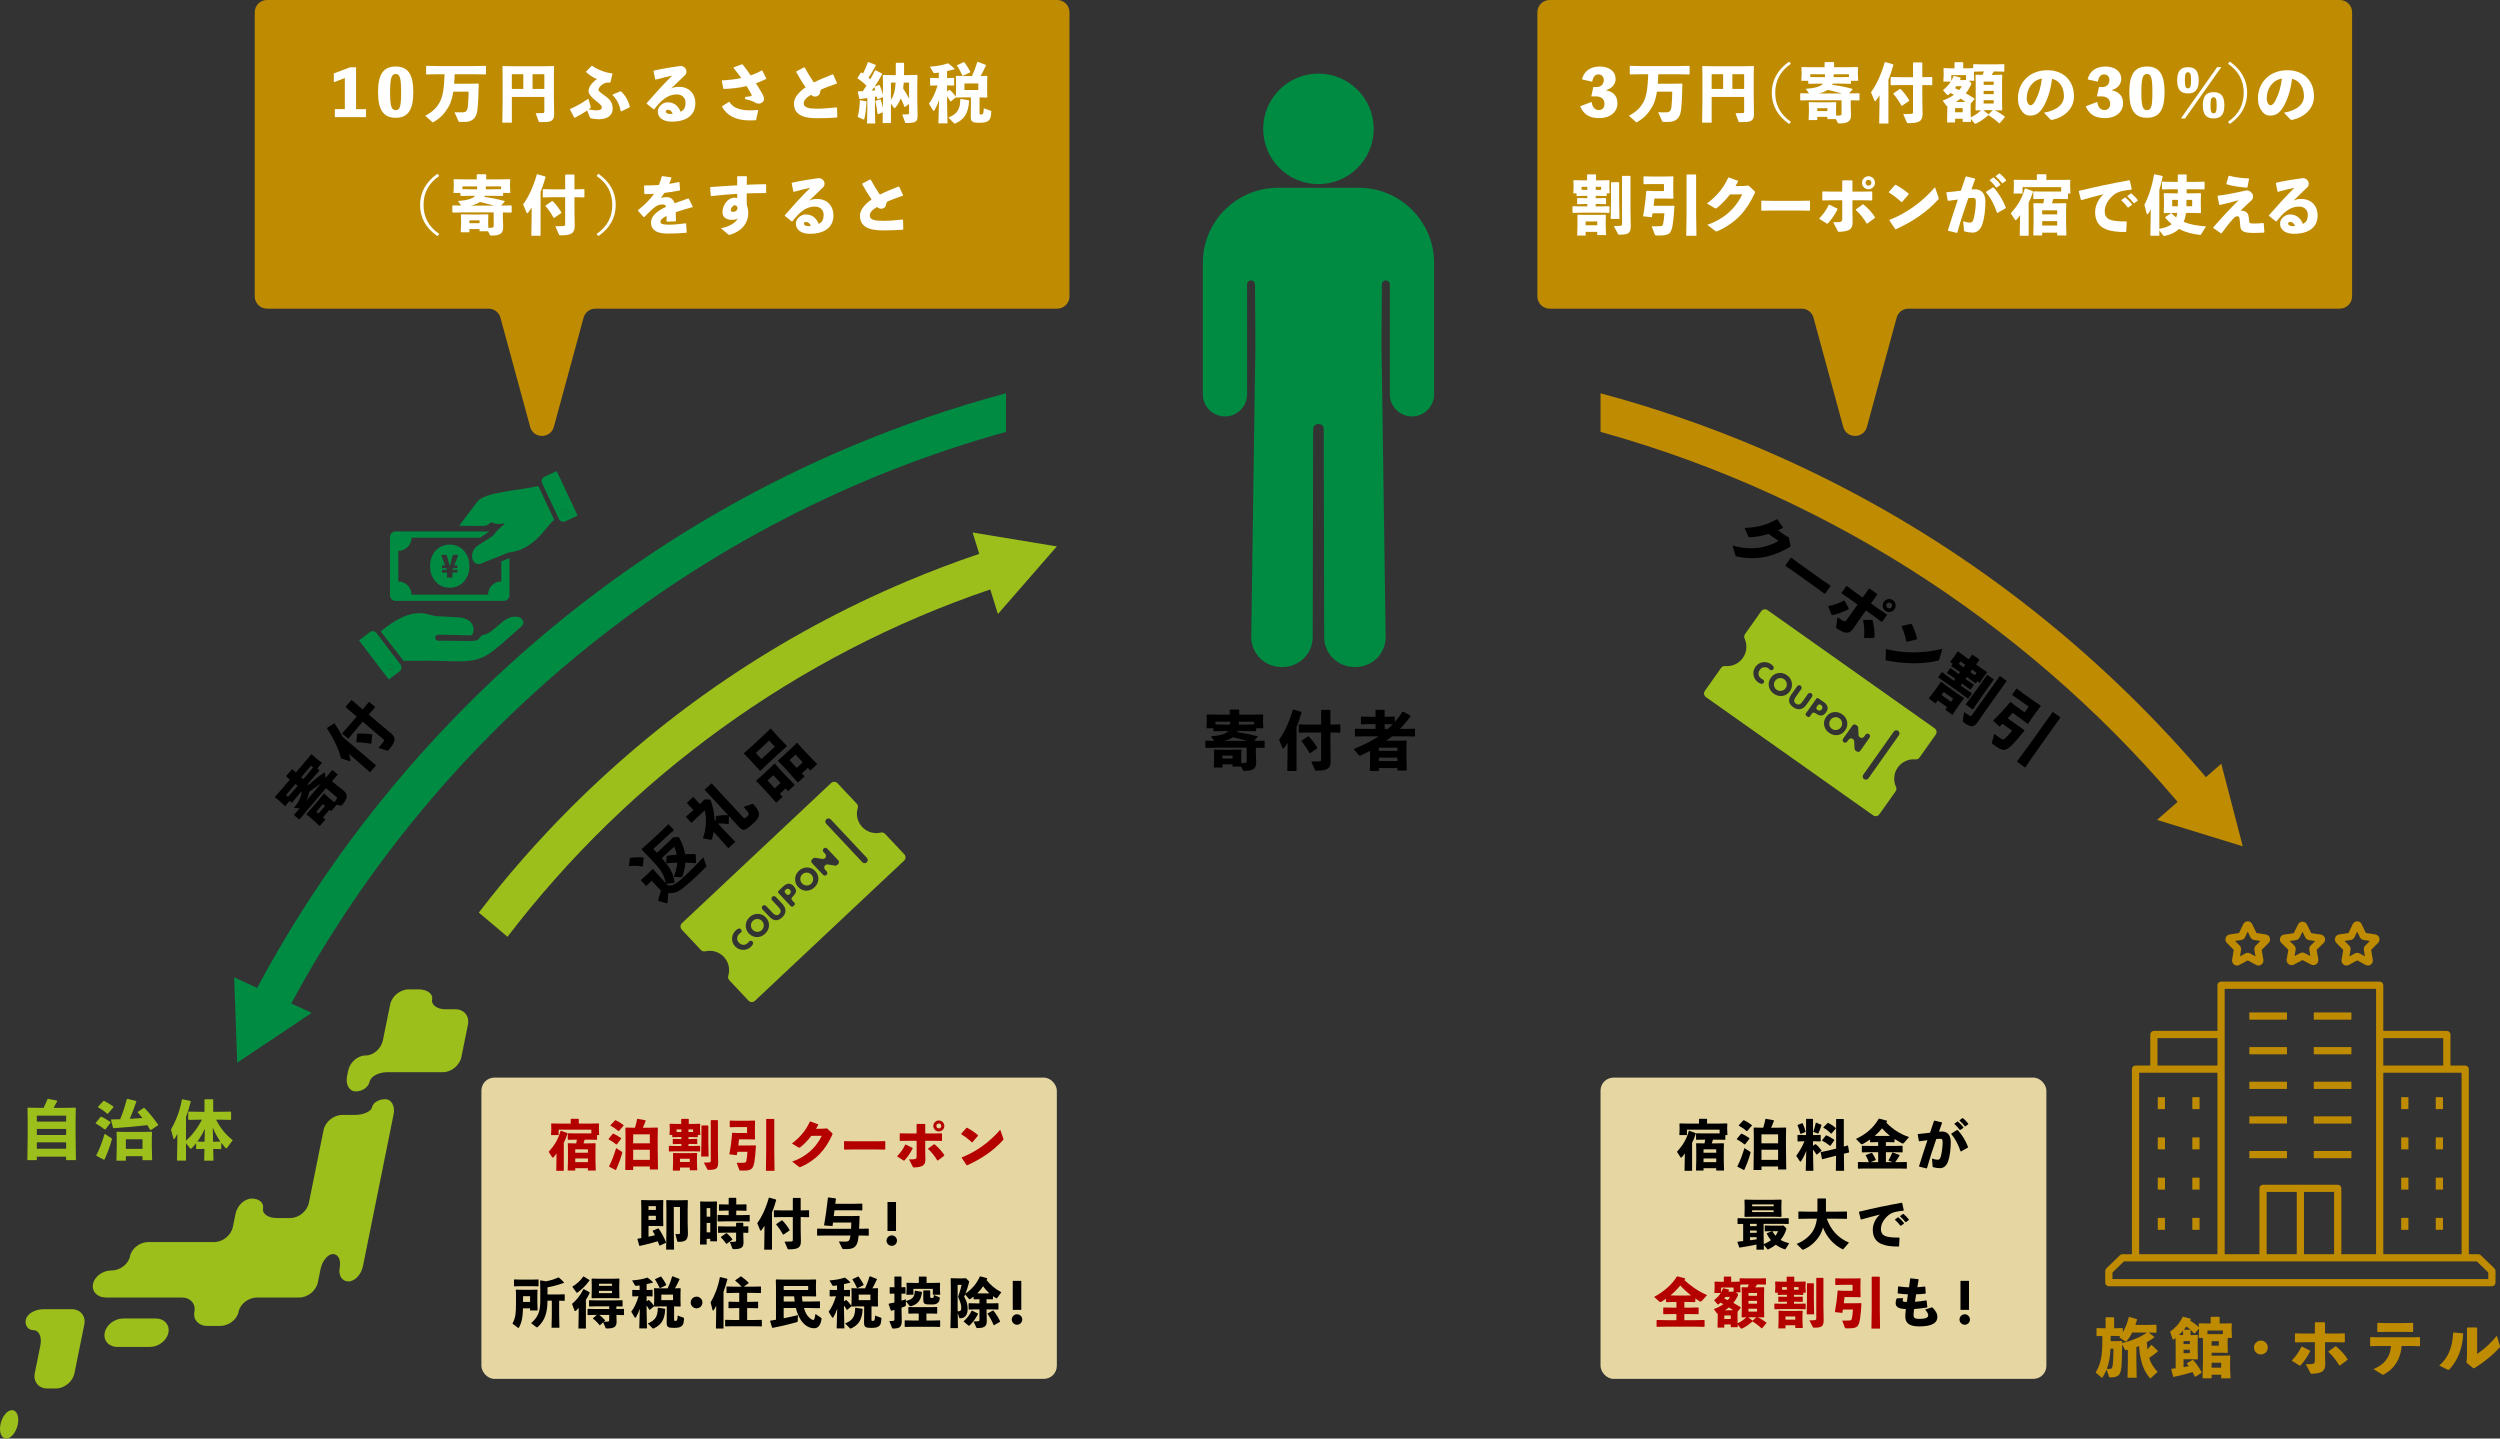 <?xml version="1.0" encoding="UTF-8"?>
<svg id="_レイヤー_2" data-name="レイヤー 2" xmlns="http://www.w3.org/2000/svg" viewBox="0 0 2770.89 1594.43">
  <rect x="0" y="0" width="2770.89" height="1594.43" fill="#333333" stroke="none"/>
  <defs>
    <style>
      .cls-1 {
        fill: #fff;
      }

      .cls-2 {
        fill-rule: evenodd;
      }

      .cls-2, .cls-3 {
        fill: #008b42;
      }

      .cls-4 {
        fill: #e5d6a2;
      }

      .cls-5 {
        fill: #bf8b00;
      }

      .cls-6 {
        fill: #9cbf1c;
      }

      .cls-7 {
        fill: #b50000;
      }
    </style>
  </defs>
  <g id="_レイヤー_1-2" data-name="レイヤー 1">
    <g>
      <rect class="cls-4" x="533.56" y="1194.37" width="637.78" height="333.91" rx="14.4" ry="14.4"/>
      <rect class="cls-4" x="1773.96" y="1194.37" width="494.15" height="333.91" rx="14.4" ry="14.4"/>
      <path class="cls-5" d="M1171.75,0H295.94c-7.51,0-13.6,6.09-13.6,13.6v314.89c0,7.51,6.09,13.6,13.6,13.6h245.6c6.13,0,11.51,4.11,13.12,10.03l32.95,121.02c3.64,13.37,22.6,13.37,26.24,0l32.95-121.02c1.61-5.92,6.99-10.03,13.12-10.03h511.83c7.51,0,13.6-6.09,13.6-13.6V13.6c0-7.51-6.09-13.6-13.6-13.6Z"/>
      <path class="cls-5" d="M2593.38,0h-875.82c-7.51,0-13.6,6.09-13.6,13.6v314.89c0,7.51,6.09,13.6,13.6,13.6h279.33c6.13,0,11.51,4.11,13.12,10.03l32.95,121.02c3.64,13.37,22.6,13.37,26.24,0l32.95-121.02c1.61-5.92,6.99-10.03,13.12-10.03h478.09c7.51,0,13.6-6.09,13.6-13.6V13.6c0-7.51-6.09-13.6-13.6-13.6Z"/>
      <g>
        <path class="cls-6" d="M38.53,1522.03l6.22-30.79c1.89-9.35-1.49-16.92-7.55-16.92s-9.91-5.21-8.6-11.63c1.3-6.42,10.09-11.63,19.63-11.63h31.36c9.54,0,15.74,7.58,13.85,16.92l-10.91,54.05c-1.89,9.35-11.15,16.92-20.68,16.92h-9.45c-9.54,0-15.74-7.58-13.85-16.92Z"/>
        <path class="cls-6" d="M409.58,1199.05c1.18-5.89,9.88-10.66,19.41-10.66h61.72c9.54,0,18.8-7.58,20.69-16.92l7.26-35.89c1.89-9.35-4.31-16.92-13.84-16.92h-10.88c-9.54,0-16.26-4.94-15.02-11.04,1.24-6.1-5.49-11.04-15.02-11.04h-10.84c-9.54,0-18.8,7.58-20.68,16.92l-7.96,39.44c-1.89,9.35-10.52,16.92-19.28,16.92s-17.39,7.58-19.27,16.93l-1.2,5.98c-1.88,9.35,2.46,16.93,9.69,16.93s14.06-4.77,15.25-10.66Z"/>
        <path class="cls-6" d="M116.06,1477.11c1.76-8.7,10.91-15.75,20.45-15.75h36.05c9.54,0,15.84,7.05,14.09,15.75-1.76,8.7-10.91,15.75-20.45,15.75h-36.05c-9.54,0-15.84-7.05-14.09-15.75Z"/>
        <path class="cls-6" d="M.52,1578.68c-1.76,8.7,1.12,15.75,6.43,15.75s11.04-7.05,12.79-15.75c1.76-8.7-1.12-15.75-6.43-15.75s-11.04,7.05-12.79,15.75Z"/>
        <path class="cls-6" d="M144.1,1392.38c-1.76,8.7-10.91,15.75-20.45,15.75h-.29c-9.54,0-18.61,6.71-20.28,14.98-1.66,8.27,4.72,14.98,14.25,14.98h84.07c9.54,0,15.84,7.05,14.09,15.75-1.76,8.7,4.55,15.75,14.09,15.75h14.45c9.54,0,18.69-7.05,20.45-15.75,1.76-8.7,10.91-15.75,20.45-15.75h46.73c9.54,0,18.8-7.58,20.68-16.92l2.89-14.33c1.89-9.35,8.1-16.92,13.88-16.92s9.09,6.8,7.4,15.19c-1.69,8.39,2.62,15.19,9.64,15.19s14.23-7.58,16.12-16.92l33.95-168.16c1.89-9.35-2.27-16.92-9.29-16.92s-13.5,3.91-14.49,8.72c-.98,4.82-9.51,8.72-19.05,8.72h-14.1c-9.54,0-18.8,7.58-20.68,16.92l-16.24,80.44c-1.89,9.35-11.15,16.92-20.68,16.92h-15.06c-9.54,0-16.29-4.83-15.08-10.78,1.21-5.95-4.36-10.78-12.45-10.78s-16.16,7.58-18.05,16.92l-2.89,14.33c-1.89,9.35-11.15,16.92-20.68,16.92h-72.94c-9.54,0-18.69,7.05-20.45,15.75Z"/>
      </g>
      <g>
        <path d="M1357.16,810.3l-11.79.21-.5-.5v-2.84h-7.67l.35-7.81v-1.28l-.21-5.68.5-.5,11.79.21h13.36v-5.19l.5-.5h9.52l.5.5v5.19h14.28l11.72-.21.57.5-.21,5.4v1.56l.35,7.81h-7.96v2.84l-.5.5-11.72-.21h-8.17c-.14.43-.29.78-.5,1.21,7.39,1.06,13.42,2.2,22.45,4.55l.14.71-3.91,4.4,11.15-.21.5.5v6.96l-.5.5-9.24-.14v7.1l.36,8.74c0,6.89-2.56,9.8-12.93,9.8-1.42,0-1.49-.14-1.85-.85l-1.99-3.91h-9.45v-2.49h-11.22v3.55h-9.59l.35-8.88v-4.4l-.21-6.11.43-.5,10.66.21h8.31l10.58-.21.5.5-.21,6.11v4.4l.21,4.05c1.92-.07,3.05-.21,3.98-.28,1.49-.14,1.92-.57,1.92-2.27v-14.63h-33.53l-11.79.21-.5-.5v-6.96l.5-.5,9.31.14-3.62-5.04c9.38-.71,15.7-2.13,18.9-5.47l.28-.28h-4.19ZM1347.14,799.93v2.98l10.02.21h6.18c.07-.78.07-1.56.07-2.41v-.78h-16.27ZM1366.11,837.5h-11.22v3.2h11.22v-3.2ZM1382.16,821.17c-5.18-1.49-10.44-2.77-15.77-3.98-2.99,2.13-6.46,3.27-10.02,3.98h25.79ZM1373.07,803.12h6.96l9.94-.21v-2.98h-16.91v3.2Z"/>
        <path d="M1437,854.55h-10.23l.35-21.95v-9.38c-1.28,2.13-2.7,4.33-3.98,5.9-.35.43-.64.57-.92.57-.35,0-.57-.29-.78-.71l-3.76-9.09c6.11-8.45,11.43-19.89,15.13-33.17l.64-.35,8.81,2.56.29.64c-1.78,6.39-3.62,11.65-5.54,16.34v48.66ZM1464.27,787.35l.57-.57h9.09l.64.5v15.84h1.21l9.38-.21.42.35v8.45l-.42.36-9.38-.21h-1.21v16.05l.29,15.49c0,8.38-3.48,10.73-15.63,10.73-1.42,0-1.56-.14-1.85-.85l-3.98-9.16c3.34,0,7.74-.14,8.95-.28,1.49-.14,1.92-.57,1.92-2.27v-29.69h-14.56l-9.73.21-.5-.43v-8.31l.43-.43,9.8.21h14.56v-15.77ZM1449.71,816.19l.78.07c3.62,3.62,6.82,7.89,9.59,12.5l-.21.71-7.74,5.33-.71-.14c-2.49-4.48-5.75-9.45-8.88-12.93l.07-.71,7.1-4.83Z"/>
        <path d="M1545.89,800.28c3.13-3.48,5.97-7.32,8.52-11.37l.71-.14,8.24,4.33.14.78c-3.62,4.97-7.53,9.66-11.86,13.99h5.33l10.87-.21.5.5v7.67l-.5.5-10.87-.21h-13.85c-2.27,1.7-4.55,3.34-6.89,4.9h12.5l9.8-.21.5.5-.21,8.24v8.74l.35,15.77h-10.3v-2.77h-20.6v3.2h-10.02l.35-16.48v-5.83c-3.41,1.78-6.82,3.48-10.23,5.04-.43.21-.85.35-1.14.35-.43,0-.85-.21-1.28-.71l-5.61-6.61c9.73-3.98,19.25-8.6,27.84-14.14h-15.77l-10.09.21-.57-.5v-7.81l.71-.35,9.95.21h12.15v-5.26h-6.25l-9.38.21-.57-.5v-7.74l.71-.35,9.24.21h6.25v-7.1l.5-.64h9.09l.57.57v7.18h.5l10.16-.21.5.5v5.54ZM1548.87,828.7h-20.6v3.55h20.6v-3.55ZM1548.87,839.78h-20.6v3.76h20.6v-3.76ZM1535.23,802.63h-.5v5.26h3.55c1.85-1.63,3.62-3.34,5.33-5.11l-8.38-.14Z"/>
      </g>
      <g>
        <path d="M1960.17,591.74c-6.82,2.11-13.39,3.37-20.05,3.77-.97.01-1.47,0-1.88-.29-.23-.17-.43-.49-.68-1.01l-3.91-9.07c13.99-.41,24.94-3.42,35.76-9.66l.64.2,6.09,8.96-.3.66c-1.78.91-3.48,1.7-5.34,2.47l7.49,5.16,4.64,2.79,1.69,8.27c.19.84.23,1.39-.05,1.79-.21.29-.57.55-1.17.91-18.46,10.48-35.46,14.5-57.24,10.31-.96-.25-1.49-.36-1.84-.61-.29-.21-.5-.53-.65-1.16l-3.21-10.67c15.91,4.98,34.61,4.43,51.11-5l-11.09-7.82Z"/>
        <path d="M2013.57,651.69l-25.85-18.43-8.74-5.97-.07-.75,5.9-8.27.77.03,8.15,6.07,25.8,18.39,9.03,6.18.17.74-5.86,8.21-.73.18-8.56-6.36Z"/>
        <path d="M2026.64,671.66c6.22-1.15,12.09-3.25,17.06-6.07l.74.18,4.71,8.68-.28.76c-5.71,2.99-12.03,5.38-18.15,6.61l-.63-.45-3.77-9.15.31-.56ZM2071.45,652.48l.75-.07,8.28,5.9.13.79-6.93,9.72,9.72,6.93,7.82,5.31.17.74-5.19,7.29-.74.17-7.45-5.58-9.89-7.05-8.16,11.45-5.31,7.82c-4.78,7.06-8.97,6.95-18.44.9-1.16-.82-1.23-.96-1.05-2.32l1.47-10.38c7.75,5.53,8.28,5.64,10.79,2.11l11.5-16.14-9.31-6.64-8.39-5.72-.07-.75,5.23-7.34.77.02,7.74,5.78,9.6,6.85,6.97-9.78ZM2077.02,706.95l-10.39.27-.58-.41c.56-7.27.15-13.68-1.13-19.21l.37-.52,9.56-.07.58.41c1.68,6.69,2.57,13.52,2.12,19.05l-.53.49ZM2099.73,675.34c-2.27,3.18-6.83,3.95-10.01,1.68-3.24-2.31-4-6.87-1.73-10.05,2.31-3.24,6.87-4,10.1-1.7,3.18,2.27,3.95,6.83,1.64,10.07ZM2091.23,669.28c-1.03,1.45-.64,3.47.8,4.5,1.45,1.03,3.43.7,4.46-.75,1.07-1.5.74-3.49-.71-4.52-1.45-1.03-3.48-.74-4.56.77Z"/>
        <path d="M2149.47,730.51c-.16.59-.35.97-.55,1.26-.29.41-.62.52-1.32.63-18.38,4-36.95,3.49-57.17-.45l-.5-.53.36-11.52.53-.5c18.26,4.73,40.32,5.1,61.94-.25l-3.29,11.35ZM2108.06,693.75l10.11-2.31.66.3c2.24,4.21,4.68,10.57,6.06,16.35l-.42.58-11,2.71-.56-.31c-1.08-5.83-2.93-11.42-5.15-16.76l.31-.56Z"/>
        <path d="M2147.68,776.33l-2.35,3.3-7.64-5.44,7.17-9.46,2.52-3.53,3.65-5.25.64-.16,5.37,4.09,13.3,9.48,6.26,4.2.12.69-3.88,5.08-2.72,3.82-6.1,9.17-7.92-5.65,2.06-2.89-10.47-7.46ZM2190.05,757.16l-.7.12-7.45-5.57-1.97-1.4-1.52,2.14,1.68,1.2,7.41,5.02.12.7-3.38,4.74-.7.11-7.16-5.37-1.68-1.2-1.56,2.2,4.46,3.17,7.7,5.23.12.69-3.71,5.21-.7.11-7.45-5.57-17.41-12.41-7.7-5.22-.11-.69,3.71-5.21.69-.11,7.45,5.57,5.38,3.84,1.57-2.2-1.22-.87-7.7-5.23-.11-.69,3.38-4.74.69-.12,7.45,5.58,1.22.87,1.53-2.14-1.8-1.28-7.7-5.23-.11-.69,1.44-2.02-2.89-2.06,4.29-5.41,1.03-1.45,3-4.58.75-.07,6.3,4.75,5.44,3.88,3.55-4.97.69-.12,7.29,5.19.11.69-3.54,4.98,4.97,3.55,6.95,4.69.11.69-3.31,4.27-1.07,1.5-3.71,5.82-2.66-1.89-1.44,2.02ZM2164.83,774.43l-10.47-7.46-2.43,3.41,10.47,7.46,2.43-3.41ZM2178.17,736.75l-5.15-3.67-1.94,2.72,3.31,2.45,1.8,1.28,1.98-2.77ZM2192.81,799.17c-4.86,6.83-7.32,7.95-16.29,1.56-1.16-.83-1.13-.98-1.01-1.77l1.37-9.75c2.72,1.94,4.94,3.35,6.01,3.93,1.3.75,1.89.65,2.88-.74l30.51-42.8.69-.11,6.82,4.86.12.69-22.35,31.35-8.76,12.77ZM2209.59,753.48l-11.79,16.54-11.25,16.4-7.92-5.65,11.83-15.99,11.79-16.54.69-.12,6.54,4.66.11.69ZM2190.66,745.65l-4.92-3.5-1.98,2.77,1.97,1.4,2.99,2.04,1.94-2.72Z"/>
        <path d="M2236.43,804.18l7.14,4.91.23.78c-5.04,6.35-10.34,12.43-13.65,15.74-3.28,3.25-5.51,4.79-7.76,5.38-2.6.59-6.05-.82-9.86-3.54l-4.11-2.92c-.75-.54-.86-.88-.64-1.68l2.54-9.44c1.81,1.38,4.49,3.37,7.5,5.26,1.99,1.25,2.82,1.31,4.32-.06,2.35-2.08,5.21-5.36,8-8.78l-10.7-7.63c-1.1,1.05-2.09,2.08-3.19,3.13l-7.3-6.52c6.87-6.7,13.17-13.46,19.05-20.61l.77.02,5.29,4.2,9.95,7.09,4.54-6.36-11.05-7.87-7.12-4.82-.15-.63,4.58-6.42.65-.06,6.87,5.16,11.28,8.04,8.05,5.47.16.63-4.67,6.18-4.91,6.88-4.32,6.42-.65.06-7.8-5.82-8.79-6.27c-1.8,2.04-3.6,4.07-5.45,6.06l11.22,8ZM2258.82,830.17l-14.23,20.56-9.2-6.56,14.81-20.15,24.65-34.59.69-.12,7.81,5.57.12.69-24.65,34.59Z"/>
      </g>
      <g>
        <path d="M331.34,880.35l-7.49,9.11-.7.05-2.16-1.84-4.98,5.84-5.72-5.34-.98-.83-4.46-3.52-.06-.7,7.81-8.84,8.66-10.17-3.95-3.36-.06-.7,6.17-7.25.7-.05,3.95,3.36,9.26-10.87,7.44-9.06.75-.11,3.97,3.66,1.19,1.01,6.18,4.8-5.16,6.06,2.16,1.84.06.7-7.76,8.78-5.3,6.22c.23.39.41.72.6,1.16,5.6-4.93,10.38-8.79,18.02-14.14l.63.35.82,5.83,7.07-8.63.7-.06,5.3,4.52.06.7-6.1,6.94,5.41,4.61,6.88,5.39c5.25,4.47,5.8,8.3-.92,16.2-.92,1.08-1.07,1.04-1.85.86l-4.26-1.02-6.13,7.19-1.89-1.61-7.28,8.54,2.71,2.3-6.22,7.3-6.53-6.03-3.35-2.86-4.79-3.8-.1-.65,7.07-7.97,5.39-6.33,6.7-8.19.7-.06,4.51,4.12,3.35,2.86,3.22,2.46c1.19-1.5,1.82-2.46,2.36-3.21.86-1.23.81-1.83-.49-2.93l-11.14-9.49-21.74,25.52-7.48,9.11-.7.06-5.3-4.52-.06-.7,6.14-6.99-6.19-.51c5.54-7.6,8.56-13.33,8.09-17.93l-.03-.4-2.72,3.19ZM316.95,881.25l2.27,1.93,6.66-7.48,4.01-4.7c-.55-.56-1.15-1.07-1.79-1.62l-.59-.51-10.55,12.38ZM336.2,863.59l4.52-5.3,6.29-7.71-2.27-1.93-10.96,12.87,2.43,2.07ZM355.83,868.37c-4.5,2.98-8.88,6.15-13.25,9.42-.31,3.66-1.7,7.04-3.47,10.21l16.72-19.63ZM357.85,891.18l-7.28,8.54,2.43,2.07,7.28-8.54-2.43-2.07Z"/>
        <path d="M416.8,848.28l-6.63,7.79-16.48-14.51-7.14-6.08c.8,2.36,1.55,4.87,1.91,6.85.09.55.02.86-.17,1.07-.23.27-.59.25-1.05.13l-9.36-3.03c-2.47-10.13-7.72-21.6-15.44-33.03l.14-.72,7.66-5.05.67.2c3.72,5.5,6.52,10.31,8.84,14.81l37.04,31.56ZM383.34,783.94l-.06-.8,5.9-6.92.79-.16,12.06,10.27.78-.92,5.92-7.28.54-.09,6.44,5.48v.55s-6.25,7-6.25,7l-.78.92,12.22,10.41,11.97,9.83c6.38,5.44,5.91,9.61-1.97,18.85-.92,1.08-1.13,1.1-1.85.85l-9.55-2.91c2.16-2.54,4.91-5.99,5.59-7,.86-1.23.81-1.83-.49-2.93l-22.6-19.26-9.44,11.08-6.15,7.55-.65.1-6.33-5.39-.05-.6,6.52-7.32,9.44-11.08-12.01-10.23ZM395.85,813.72l.56-.55c5.11-.41,10.42-.08,15.74.81l.4.62-.97,9.35-.57.45c-5.02-1.01-10.92-1.75-15.6-1.63l-.5-.51.93-8.54Z"/>
      </g>
      <g>
        <path d="M712.52,959.7l-.73.67c-4.9-.79-8.96-.99-14.36-.44l-.34-.46,1.01-8.01.42-.58c4.86-.82,9.28-.86,14.5-.56l.48.62-.99,8.76ZM750.93,927.68c.7-.07,1.15,0,1.59.46.19.21.38.42.57.83,3.28,6.16,5.28,11.96,6.16,17.72,3.78-.11,7.54-.11,11.37-.07l.53.57.26,9.06-.62.48c-3.71-.34-7.47-.53-11.13-.62-.38,4.71-1.37,9.5-3.01,14.41-.22.6-.44,1.09-.7,1.33-.37.34-.87.42-1.68.39l-7.47-.53c2.12-5.55,3.47-10.67,3.86-15.59-4.07.1-8.05.4-11.79.76l-.48-.52.43-7.27.43-.59c3.44-.57,7.07-.94,10.85-1.25-.54-2.89-1.54-5.84-2.93-8.81l-13.65,12.65c8.05,9,12.75,16.27,14.09,26.17.03.45-.03.8-.24,1-.21.19-.46.23-.86.32l-7.88,1.01,1.55,1.67c4.48,1.07,8.86-1.63,14-6,6.7-5.73,16.99-16.14,25.33-25.13l3.36,9.48c.27.72.12.86-.46,1.39-4.18,4.16-8.46,8.33-12.47,12.04-4.59,4.25-8.9,8.06-12.42,10.84-4.82,3.89-10.01,6.76-16.65,5.75-.49,3.45-.73,7.26-1.14,11.32l-.66.23-9.35-2.67-.28-.61c1.11-4.13,2.03-7.21,3.17-10.69l-10.29-11.1-1.14,1.06-4.6,4.55-.65.03-5.51-5.94.02-.6,4.94-4.29,1.14-1.06,6.68-6.48.7.03,7.09,7.96,7.05,7.61c-1.65-8.15-5.14-14.32-12.04-21.77l-8.12-8.75-6.63-6.84.03-.7,8.22-7.33,13.6-12.6,7.41-7.16.71-.07,5.51,5.94-.13.7-7.7,6.84-14.74,13.67,3.91,4.22,13.34-12.36,4.45-4.61,5.1-.46Z"/>
        <path d="M793.41,905.06l.67-.53c3.95-.86,8.49-1.19,13.01-1.01l-25.84-27.87.03-.7,6.98-6.47.7.03,34.62,37.35c1.54,1.67,2.05,1.48,4.45-.74,2.97-2.75,2.55-3.62-3.86-10.75l9.07-3.17c1.12-.36,1.41-.15,2.52,1.05,3.72,4.01,5.84,7.76,5.36,11.11-.38,3.35-2.58,5.78-6.49,9.4-9.27,8.59-11.09,8.83-16.54,2.84l-10.27-11.3-.07,8.49-.73.57c-3.7-.64-7.46-.84-11.33-.63l7.14,7.71,12.14,12.57-7.71,7.15-11.62-13.06-4.78-5.16c-.29,2.4-.85,5.05-1.54,7.43-.17.54-.34.99-.6,1.23s-.61.28-1.06.21l-8.59-1.63c3.8-10.11,4.35-23.11,1.98-30.89l-8.13,7.53-6.26,6-.7-.13-5.6-6.04.02-.6,6.5-5.73,1.62-1.5-7-7.55.03-.7,6.51-6.03.7.13,6.95,7.5,2.08-1.93,3.03-3.1,5.38-.05c.3.01.85.18,1.24.6.24.26.38.52.52.87,2.63,7.64,3.77,14.52,3.98,21.11l1.25,1.35.24-4.97Z"/>
        <path d="M842.88,854.27l-.7-.03-5.93-6.71-5.41-5.83-6.14-6.32.03-.7,8.53-7.62,12.35-11.44,8.24-7.93.7.03,5.5,6.24,4.92,5.31,7.06,7.3-.02.7-8.53,7.62-12.34,11.44-8.24,7.93ZM858.76,827.63l-6.27-6.77-14.8,13.71,6.28,6.77,14.79-13.71ZM864.33,879.81l3.04,3.28-7.14,6.61-10.03-11.34-6.52-7.03-5.47-5.59-.03-.65,6.19-5.45,8.02-7.44,5.85-5.71.7.02,5.15,5.88,6.47,6.98,10.3,10.59-7.4,6.86-2.75-2.97-6.41,5.94ZM857.12,859.18l-6.41,5.94,7.97,8.6,6.41-5.94-7.97-8.6ZM888.71,857.21l3.04,3.28-7.45,6.91-10.03-11.34-6.52-7.03-5.47-5.59-.02-.65,6.18-5.45,8.91-8.26,5.79-5.66.7.03,5.16,5.88,6.47,6.98,10.31,10.59-7.66,7.1-2.75-2.97-6.67,6.18ZM881.76,836.34l-6.67,6.18,7.97,8.6,6.67-6.18-7.97-8.6Z"/>
      </g>
      <g>
        <path class="cls-7" d="M624.91,1297.64h-8.36l.3-18.57v-.72c-1.14,1.68-2.1,3-3.01,3.97-.48.48-.84.78-1.14.78s-.54-.24-.84-.72l-3.73-5.77c5.83-6.49,10.4-13.1,13.1-23.02l.54-.3,6.97,2.59.3.54c-1.38,4.33-2.77,7.57-4.15,10.22v31.02ZM632.6,1240.42l.42-.42h8.05l.42.42v4.93h12.08l9.92-.18.48.42-.18,4.57v1.32l.3,6.61h-2.35v4.81l-.42.42-7.88-.18h-5.41c-.42,1.38-.84,2.77-1.32,4.15h4.09l8.96-.18.42.42-.18,6.73v11.66l.3,11.48h-8.65v-2.64h-14.07v2.64h-8.36l.3-11.18v-12.26l-.18-6.49.42-.36,8.78.18h.12c.3-1.38.6-2.76.78-4.15h-1.86l-7.87.18-.42-.42v-6.43l.42-.42,7.87.18h15.87l1.98-.06v-4.09h-36.25v6.01h-8.42l.3-6.61v-1.08l-.18-4.81.42-.42,9.98.18h11.3v-4.93ZM651.66,1273.84h-14.07v3.79h14.07v-3.79ZM651.66,1284h-14.07v4.09h14.07v-4.09Z"/>
        <path class="cls-7" d="M683.75,1268.25l-.72.18c-2.83-2.28-6.01-4.33-8.41-5.59l-.18-.48,4.69-5.71.72-.18c2.29.96,5.71,3.01,8.48,4.93l.18.6-4.75,6.25ZM675.09,1292.59c3.01-5.71,5.05-11.12,7.81-20.08l6.25,3.97c.6.42.66.84.48,1.44-1.86,6.55-3.49,11.06-6.79,18.57l-.6.3-6.92-3.61-.24-.6ZM686.03,1253.52l-.72.12c-2.77-2.46-5.77-4.51-8.6-5.95l-.12-.48,5.11-5.47.72-.12c2.89,1.38,5.83,3.19,8.66,5.29l.12.6-5.17,6.01ZM701.78,1292.89v3.91h-8.77l.3-23.62v-14.01l-.18-9.01.36-.42,9.02.18h1.26c1.02-3.31,1.8-6.19,2.4-9.68l.54-.18,8.72,1.62.18.6c-.9,2.52-1.98,5.23-3.12,7.64h7.27l8.96-.18.42.42-.18,9.01v13.1l.3,23.93h-9.02v-3.31h-18.45ZM720.24,1257.25h-18.45v9.98h18.45v-9.98ZM720.24,1274.32h-18.45v11.24h18.45v-11.24Z"/>
        <path class="cls-7" d="M773.43,1260.01l-.42.42-7.87-.18h-2.04v2.23h1.74l7.57-.18.42.42v4.93l-.42.42-7.57-.18h-1.74v2.29h4.63l7.87-.18.42.42v5.41l-.42.42-7.87-.18h-18.09l-7.88.18-.42-.42v-5.41l.42-.42,7.88.18h5.59v-2.29h-1.26l-7.88.18-.42-.42v-4.93l.42-.42,7.88.18h1.26v-2.23h-1.86l-7.88.18-.42-.42v-2.1h-3l.3-5.83v-1.5l-.18-4.63.48-.42,6.67.18h5.65v-5.17l.42-.42h7.57l.42.42v5.17h5.17l7.09-.18.42.42-.18,4.57v1.56l.3,5.83h-2.77v2.1ZM753.65,1294.03v3.43h-7.93l.3-10.04v-3.67l-.06-5.41.36-.42,5.71.18h13.83l6.37-.18.42.42-.18,5.41v3.97l.3,9.32h-8.24v-3.01h-10.88ZM755.21,1251.78h-5.35v2.83l3.49.06h1.86v-2.89ZM764.53,1284.3h-10.88v3.55h10.88v-3.55ZM768.2,1251.78h-5.11v2.89h2.04l3.07-.06v-2.83ZM785.09,1247.87v17.19l.3,16.83h-8.24l.3-16.83v-17.19l.42-.42h6.79l.42.42ZM795.97,1287.6c0,7.09-1.14,9.08-10.46,9.08-1.2,0-1.26-.12-1.56-.72l-3.85-7.39c2.83,0,5.05-.12,6.07-.24,1.26-.12,1.62-.48,1.62-1.92v-44.48l.42-.42h7.09l.42.42v32.58l.24,13.1Z"/>
        <path class="cls-7" d="M829.98,1269.63l7.33-.12.54.42c-.36,6.85-1.02,13.65-1.68,17.55-.66,3.85-1.44,6.01-2.71,7.51-1.5,1.68-4.57,2.4-8.53,2.4h-4.27c-.78,0-1.02-.18-1.26-.84l-2.88-7.76c1.92.06,4.75.12,7.75-.06,1.98-.12,2.59-.48,2.95-2.16.6-2.59.96-6.25,1.2-9.98h-11.12c-.24,1.26-.42,2.47-.66,3.73l-8.24-.9c1.44-7.99,2.47-15.75,3-23.56l.54-.36,5.71.3h10.34v-6.61h-11.48l-7.28.18-.42-.36v-6.67l.42-.36,7.28.18h11.72l8.24-.18.42.36-.18,6.55v7.15l.18,6.55-.42.36-8.24-.18h-9.14c-.24,2.28-.48,4.57-.78,6.85h11.66ZM858.17,1276.54l.3,21.16h-9.56l.3-21.16v-35.95l.42-.42h8.12l.42.42v35.95Z"/>
        <path class="cls-7" d="M899.22,1258.93c-3.67,4.81-7.57,8.9-11.96,12.44-.66.48-1.02.72-1.44.72-.24,0-.54-.12-.96-.36l-7.15-4.33c9.44-7.15,15.51-14.61,19.9-24.22l.54-.18,8.6,3.19.12.6c-.78,1.5-1.56,2.88-2.46,4.33l7.69-.12,4.57-.36,5.23,4.87c.54.48.84.84.84,1.26,0,.3-.12.66-.36,1.2-7.57,16.29-17.31,27.41-34.38,35.22-.78.3-1.2.48-1.56.48-.3,0-.6-.12-1.02-.48l-7.45-5.77c13.4-4.39,26.03-13.95,32.76-28.55l-11.48.06Z"/>
        <path class="cls-7" d="M971.77,1274.02h-26.87l-8.96.18-.42-.48v-8.6l.54-.36,8.59.18h26.81l9.26-.18.48.42v8.54l-.42.48-9.02-.18Z"/>
        <path class="cls-7" d="M994.48,1281.35c3.73-3.85,6.73-8.17,8.78-12.56l.6-.24,7.52,3.67.18.66c-2.47,4.87-5.65,9.62-9.26,13.46h-.66l-7.09-4.45-.06-.54ZM1015.94,1246.13l.48-.42h8.6l.48.48v10.1h10.1l7.99-.18.48.42v7.57l-.42.48-7.88-.18h-10.28v11.9l.18,7.99c.18,7.21-2.76,9.2-12.26,9.68-1.2,0-1.32-.06-1.86-1.08l-4.09-7.87c8.05,0,8.48-.18,8.48-3.85v-16.77h-9.68l-8.6.18-.42-.48v-7.64l.54-.36,8.17.18h9.98v-10.16ZM1046.53,1280.93l-7.03,5.29h-.6c-3.19-5.29-6.61-9.5-10.22-12.68v-.54l6.55-4.75h.6c4.45,3.79,8.41,8.05,10.82,12.08l-.12.6ZM1046.66,1247.99c0,3.31-2.77,6.07-6.07,6.07s-6.13-2.76-6.13-6.07,2.76-6.13,6.13-6.13,6.07,2.77,6.07,6.13ZM1037.82,1247.99c0,1.5,1.26,2.7,2.77,2.7s2.71-1.2,2.71-2.7-1.2-2.77-2.71-2.77-2.77,1.2-2.77,2.77Z"/>
        <path class="cls-7" d="M1065.34,1256.59l5.83-6.55.6-.12c3.61,1.8,8.42,4.99,12.2,8.29v.6l-6.25,7.27-.54.06c-3.61-3.49-7.63-6.43-11.78-9.02l-.06-.54ZM1111.93,1261.58c.18.48.24.84.24,1.14,0,.42-.18.66-.6,1.08-10.7,11.78-23.74,20.56-39.61,27.77l-.6-.12-5.41-8.12.12-.6c14.91-5.71,30.3-16.29,42.56-30.6l3.31,9.44Z"/>
        <path d="M718.79,1370.7c2.4-.48,4.81-1.02,7.15-1.62-.84-1.68-1.74-3.31-2.52-4.63l.3-.54,5.71-2.4.6.12c3.01,4.33,6.19,10.22,8.17,15.33l-.18.54-6.73,3.07-.54-.24c-.42-1.38-1.02-2.95-1.74-4.57-5.29,1.68-11.9,3.37-19.96,5.17l-.54-.36-1.98-7.16.36-.54c1.32-.18,2.65-.42,3.91-.6v-34.08l-.18-7.76.42-.36,7.81.18h8.17l7.76-.18.42.42-.18,7.39v12.62l.18,8.12-.42.42-7.15-.18h-8.84v11.84ZM726.96,1336.85h-8.17v4.21h8.17v-4.21ZM718.79,1347.55v4.57h8.17v-4.57h-8.17ZM748.6,1367.81c1.14.06,3.13.06,3.61,0,1.26-.12,1.44-.42,1.44-1.8v-28.19h-6.85v25.67l.3,21.52h-8.78l.3-21.52v-22.48l-.18-10.46.42-.42,7.45.18h8.17l7.45-.18.42.42-.18,10.46v13.89l.3,12.14c0,7.63-3.07,9.38-10.4,9.38-1.14,0-1.38-.42-1.56-1.14l-1.92-7.45Z"/>
        <path d="M783.22,1373.1v6.31h-7.33l.24-21.46v-18.09l-.12-7.81.3-.42,5.53.18h6.31l6.13-.18.42.42-.18,7.81v17.73l.18,18.27h-7.45v-2.76h-4.03ZM787.25,1339.02h-4.03v9.5h4.03v-9.5ZM787.25,1355.43h-4.03v10.46h4.03v-10.46ZM807.63,1341.78h-3.07l-7.27.18-.42-.3v-6.43l.36-.42,7.33.18h3.07v-6.91l.42-.48h7.57l.42.42v6.97h3.73l7.15-.18.48.36v6.43l-.3.36-7.33-.18h-3.73v4.99h7.21l7.33-.18.36.3v6.55l-.42.42-7.27-.18h-19.6l-7.87.18-.42-.36v-6.61l.36-.3,7.93.18h3.97v-4.99ZM815.86,1355.79l.48-.6h6.97l.54.54v3.55l5.23-.12.36.3v6.55l-.42.42-5.17-.12v3.24l.24,7.57c0,5.41-2.4,7.4-10.76,7.4-1.2,0-1.32-.12-1.56-.72l-2.88-7.27c2.83-.06,4.33-.12,5.35-.24,1.26-.06,1.62-.42,1.62-1.86v-8.17h-11.72l-7.88.18-.42-.36v-6.61l.36-.3,7.93.18h11.72v-3.55ZM804.8,1366.85h.6c1.5,1.08,4.63,4.21,6.31,6.67l-.06.54-6.19,4.51-.54-.06c-1.74-2.52-4.39-5.77-5.89-7.09l.12-.54,5.65-4.03Z"/>
        <path d="M855.65,1385.06h-8.66l.3-18.57v-7.93c-1.08,1.8-2.28,3.67-3.37,4.99-.3.36-.54.48-.78.48-.3,0-.48-.24-.66-.6l-3.19-7.69c5.17-7.15,9.68-16.83,12.8-28.07l.54-.3,7.45,2.16.24.54c-1.5,5.41-3.07,9.86-4.69,13.83v41.18ZM878.73,1328.2l.48-.48h7.69l.54.42v13.41h1.02l7.93-.18.36.3v7.15l-.36.3-7.93-.18h-1.02v13.59l.24,13.1c0,7.09-2.95,9.08-13.22,9.08-1.2,0-1.32-.12-1.56-.72l-3.37-7.76c2.83,0,6.55-.12,7.57-.24,1.26-.12,1.62-.48,1.62-1.92v-25.13h-12.32l-8.24.18-.42-.36v-7.03l.36-.36,8.3.18h12.32v-13.34ZM866.41,1352.6l.66.06c3.07,3.07,5.77,6.67,8.11,10.58l-.18.6-6.55,4.51-.6-.12c-2.1-3.79-4.87-8-7.51-10.94l.06-.6,6.01-4.09Z"/>
        <path d="M916.04,1369.37l-9.98.18-.42-.42v-6.97l.42-.42,9.98.18h27.23c.12-2.35.24-4.69.3-6.91h-20.32l-.48,3.91-9.44-.72,2.16-13.46,2.16-17.19.48-.36,8.05,1.02.3.54-.66,5.47h20.44l9.08-.18.42.42v6.67l-.42.42-9.08-.18h-21.34l-.6,4.57-.24,1.92h17.85l10.4-.18.42.42c-.12,5.23-.3,9.74-.54,13.83h.3l9.98-.18.42.42v6.97l-.42.42-9.98-.18h-.84c-.12,1.2-.3,2.34-.42,3.49-.54,4.21-1.68,7.03-3.55,8.84-2.04,1.92-4.93,2.71-9.2,2.71h-3.49c-1.02,0-1.38-.36-1.74-1.14l-3.55-7.21c3.25.12,5.53.12,7.81.06,3.01-.06,4.33-1.02,4.93-5.89.06-.3.06-.54.12-.84h-26.57Z"/>
        <path d="M994.19,1375.08c0,3.19-2.65,5.77-5.77,5.77s-5.83-2.59-5.83-5.77,2.64-5.83,5.83-5.83,5.77,2.64,5.77,5.83ZM993.1,1364.39h-9.44v-32.16h9.44v32.16Z"/>
        <path d="M579.65,1450.06c-.24,9.86-1.2,15.15-4.33,21.1-.24.42-.42.66-.72.66s-.66-.24-1.14-.6l-5.47-4.21c3.37-6.43,3.91-11.24,3.91-22.18v-9.26l-.18-5.77.42-.42,7.09.18h9.02l7.09-.18.42.42-.18,5.77v7.4l.3,9.5h-8.35v-2.4h-7.88ZM570.1,1425.72l-.42-.36v-6.97l.36-.3,8.24.18h10.28l7.99-.18.36.3v6.91l-.42.42-7.93-.18h-10.28l-8.17.18ZM587.53,1436.66h-7.81v6.37h7.81v-6.37ZM606.82,1441.65c-.18,14.49-3.37,22.3-10.82,29.15-.3.3-.54.42-.84.42-.24,0-.54-.18-.96-.48l-5.53-4.21c7.81-6.97,10.16-12.56,10.16-25.61v-11.42l-.18-9.98.42-.42,6.19,1.02c4.99-.96,9.5-2.35,13.46-4.21h.6c1.98,1.56,3.67,3.07,5.71,5.35l-.06.6c-5.89,2.23-12.44,3.97-18.16,4.93v7.93h12.2l6.49-.18.42.42v6.43l-.42.42-5.77-.18v15.51l.3,14.43h-8.72l.3-14.43v-15.51h-4.81Z"/>
        <path d="M649.37,1472.48h-8.29l.3-15.51v-7.51c-.96,1.26-1.92,2.35-3.12,3.37-.3.24-.6.36-.78.36-.36,0-.6-.24-.72-.66l-2.76-7.33c4.57-3.91,8.96-8.84,12.62-16.29l.6-.06,6.25,3.48.18.54c-1.38,3.01-2.77,5.47-4.27,7.76v31.86ZM646.97,1414.84l6.25,3.79.18.54c-4.03,5.65-8.65,10.04-13.22,13.34-.3.24-.54.36-.72.36-.24,0-.48-.24-.78-.66l-4.39-6.07c4.69-2.89,8.96-6.49,12.08-11.24l.6-.06ZM659.53,1457.4l-7.88.18-.42-.36v-6.19l.36-.36,7.93.18h15.69v-3h-12.98l-8.96.18-.42-.42v-6.07l.42-.42,8.96.18h17.97l9.44-.18.42.42v6.07l-.42.42-6.49-.12v2.95l8.12-.18.36.3v6.31l-.36.3-8.05-.18.18,7.63c0,5.41-2.59,7.4-10.64,7.4-1.2,0-1.32-.12-1.56-.72l-2.65-6.13-3.48,3.19h-.54c-1.86-2.58-5.11-5.65-7.28-7.21l.06-.54,4.09-3.61h-1.86ZM664.7,1438.76l-8.6.18-.42-.42.18-8.29v-5.59l-.18-7.09.42-.42,8.6.18h12.81l8.6-.18.42.42-.18,7.39v4.99l.18,8.6-.42.42-8.6-.18h-12.81ZM678.35,1422.83h-14.49v2.4h14.49v-2.4ZM663.86,1430.77v2.46h14.49v-2.46h-14.49ZM664.22,1457.4c2.1,1.56,4.57,3.85,6.49,5.95l-.18.42-1.38,1.26c2.28-.06,3.55-.12,4.45-.24,1.26-.06,1.62-.42,1.62-1.86v-5.53h-11Z"/>
        <path d="M707.61,1436.72l-6.43.18-.42-.36v-6.55l.36-.36,6.49.18h1.32v-5.11c-1.32.24-2.59.36-3.73.48-.78.06-1.2-.18-1.38-.48l-3.25-5.53c7.33-.66,11.48-1.32,16.71-3.07l.6.06c2.52,1.86,4.03,3.19,5.77,4.93l-.18.6c-2.29.6-4.63,1.14-6.79,1.56v6.55l6.31-.18.3.3v6.67l-.3.3-6.31-.18v5.71l2.04-1.5h.54c2.1,1.8,3.91,3.91,5.53,6.31l.3-5.95v-7.28l-.18-5.83.42-.42,5.89.18h8.84c1.98-4.39,3.67-8.84,4.93-13.17l.6-.18,7.51,2.95v.66c-1.86,3.91-3.36,6.85-4.99,9.74l5.89-.18.42.42-.18,5.83v7.45l.18,6.13-.48.54-6.25-.18h-.54v14.67c0,1.26.18,1.38,1.32,1.38,2.1,0,2.34-.42,2.64-5.89l6.43,2.35c.6.24.66.42.6,1.02-.3,4.99-.9,6.91-2.47,8.17-1.86,1.56-3.85,2.1-8.72,2.1-6.37,0-8.05-.72-8.05-5.95l.12-11.6v-6.25h-7.45l-6.37.18-.36-.36v.18l-4.57,3.79-.54-.06c-.96-1.74-1.98-3.25-3.07-4.69v4.81l.42,20.5h-8.53l.6-21.76c-1.02,3.01-2.35,6.13-4.21,9.44-.18.36-.48.54-.72.54-.3,0-.66-.24-.9-.66l-3.67-6.01c3.13-4.15,5.83-9.56,8.12-17.13h-.18ZM717.95,1466.83c7.87-3.24,11.12-7.21,11.12-17.07l.48-.36,7.33,1.2.42.48c-.54,12.56-5.17,17.67-12.68,21.28-.18.12-.42.12-.6.12-.36,0-.72-.12-.96-.42l-5.11-5.23ZM732.38,1414.84l.42.06c1.56,1.86,4.33,6.19,5.65,9.08l-.18.48-6.67,3.25-.54-.24c-1.08-2.64-3.37-6.85-5.05-9.38l.18-.42,6.19-2.83ZM745.96,1440.99v-6.13h-12.98v6.13h12.98Z"/>
        <path d="M778.53,1443.63c0,3.61-2.89,6.49-6.49,6.49s-6.49-2.89-6.49-6.49,2.89-6.49,6.49-6.49,6.49,2.88,6.49,6.49Z"/>
        <path d="M801.91,1472.48h-8.42l.3-18.57v-6.73c-.96,2.1-1.56,3.19-2.64,4.75-.24.42-.54.6-.78.6-.3,0-.54-.24-.66-.66l-2.1-8.36c4.75-7.99,8.3-17.25,10.22-27.77l.54-.3,7.57,1.86.3.54c-1.38,5.29-2.83,9.8-4.33,13.89v40.76ZM828.12,1442.91h3.55l8.24-.18.36.3v6.67l-.36.3-8.24-.18h-3.55v13.22h7.28l8.65-.18.36.3v6.67l-.36.3-8.65-.18h-22.84l-8.42.18-.42-.36v-6.55l.36-.36,8.48.18h6.79v-13.22h-3.61l-7.88.18-.42-.36v-6.55l.36-.36,7.93.18h3.61v-9.92h-5.59l-8.12.18-.42-.36v-6.55l.36-.36,8.18.18h8.23c-1.86-2.1-4.75-4.87-7.09-6.61l.12-.54,5.95-4.21.66.12c2.71,1.8,5.59,4.33,8.12,6.79v.6l-5.35,3.85h10.34l8.36-.18.36.3v6.67l-.36.3-8.36-.18h-6.61v9.92Z"/>
        <path d="M904.39,1430.05l.18,6.49-.48.42-8.3-.18h-7.03c.18,1.92.36,3.85.72,5.77h9.01l9.92-.18.42.42v6.73l-.42.42-9.92-.18h-7.45c.96,3.24,2.16,5.89,3.61,8.05,1.68,2.4,4.99,5.17,6.61,5.17,1.26,0,1.8-1.38,2.52-6.67l6.07,4.15c.72.48.84.84.72,1.56-1.32,7.93-4.45,10.16-8.36,10.16-5.59,0-11.06-3.49-14.91-9.68-2.22-3.49-3.97-7.75-5.17-12.74h-13.53v11.36c5.53-1.08,10.82-2.28,15.75-3.49l-.12,6.07c0,1.08-.3,1.5-1.32,1.8-7.45,2.1-16.17,4.27-26.63,6.25l-.54-.36-2.16-7.09.3-.54c2.04-.3,4.15-.66,6.19-1.02v-36.43l-.18-7.81.42-.42,8.17.18h27.29l8.3-.18.48.48-.18,6.43v5.05ZM868.63,1425.36v4.39h27.11v-4.39h-27.11ZM868.63,1436.78v5.77h12.14c-.3-1.92-.48-3.85-.6-5.77h-11.54Z"/>
        <path d="M926.39,1436.72l-6.43.18-.42-.36v-6.55l.36-.36,6.49.18h1.32v-5.11c-1.32.24-2.59.36-3.73.48-.78.06-1.2-.18-1.38-.48l-3.25-5.53c7.33-.66,11.48-1.32,16.71-3.07l.6.06c2.52,1.86,4.03,3.19,5.77,4.93l-.18.6c-2.29.6-4.63,1.14-6.79,1.56v6.55l6.31-.18.3.3v6.67l-.3.3-6.31-.18v5.71l2.04-1.5h.54c2.1,1.8,3.91,3.91,5.53,6.31l.3-5.95v-7.28l-.18-5.83.42-.42,5.89.18h8.84c1.98-4.39,3.67-8.84,4.93-13.17l.6-.18,7.51,2.95v.66c-1.86,3.91-3.36,6.85-4.99,9.74l5.89-.18.42.42-.18,5.83v7.45l.18,6.13-.48.54-6.25-.18h-.54v14.67c0,1.26.18,1.38,1.32,1.38,2.1,0,2.34-.42,2.64-5.89l6.43,2.35c.6.24.66.42.6,1.02-.3,4.99-.9,6.91-2.47,8.17-1.86,1.56-3.85,2.1-8.72,2.1-6.37,0-8.05-.72-8.05-5.95l.12-11.6v-6.25h-7.45l-6.37.18-.36-.36v.18l-4.57,3.79-.54-.06c-.96-1.74-1.98-3.25-3.07-4.69v4.81l.42,20.5h-8.53l.6-21.76c-1.02,3.01-2.35,6.13-4.21,9.44-.18.36-.48.54-.72.54-.3,0-.66-.24-.9-.66l-3.67-6.01c3.13-4.15,5.83-9.56,8.12-17.13h-.18ZM936.73,1466.83c7.87-3.24,11.12-7.21,11.12-17.07l.48-.36,7.33,1.2.42.48c-.54,12.56-5.17,17.67-12.68,21.28-.18.12-.42.12-.6.12-.36,0-.72-.12-.96-.42l-5.11-5.23ZM951.15,1414.84l.42.06c1.56,1.86,4.33,6.19,5.65,9.08l-.18.48-6.67,3.25-.54-.24c-1.08-2.64-3.37-6.85-5.05-9.38l.18-.42,6.19-2.83ZM964.74,1440.99v-6.13h-12.98v6.13h12.98Z"/>
        <path d="M1004.04,1446.16c0,1.08-.24,1.44-1.26,1.86-1.14.48-2.35.9-3.61,1.38v.9l.3,13.41c0,6.97-1.98,8.77-9.62,8.77-.72,0-.9-.12-1.14-.72l-3.01-7.51c1.44,0,2.95-.12,4.03-.24,1.26-.12,1.62-.48,1.62-1.92v-10.22c-1.14.3-2.28.6-3.49.9l-.54-.3-2.41-7.03.3-.54c2.23-.42,4.21-.84,6.13-1.26v-9.86l-4.81.12-.42-.36v-6.55l.36-.36,4.87.12v-11.42l.48-.48h6.79l.54.42v11.48l4.09-.12.36.3v6.67l-.36.3-4.09-.12v7.81c1.62-.42,3.25-.96,4.87-1.5v1.86c7.93-1.98,9.5-4.57,9.92-11.06l.48-.42,7.03,1.32.48.36c-1.26,9.44-4.93,13.52-12.08,15.51-.3.12-.54.12-.78.12-.36,0-.6-.12-.84-.36l-4.21-5.29v4.03ZM1026.82,1463.59h7.57l7.27-.18.36.3v6.61l-.42.42-7.21-.18h-23.81l-7.39.18-.48-.36v-6.67l.42-.3,7.45.18h7.69v-7.76h-4.21l-6.79.18-.48-.36v-6.67l.42-.36,6.85.18h17.43l6.85-.18.42.3v6.79l-.42.3-6.85-.18h-4.69v7.76ZM1034.28,1421.93l7.27-.18.42.42-.18,4.69v1.92l.3,6.25h-8.18v-6.49h-21.52v6.49h-7.87l.36-6.25v-1.86l-.18-4.75.48-.42,6.79.18h6.43v-6.61l.42-.42h7.69l.48.42v6.61h7.28ZM1031.03,1437.74c0,.78.18.9,2.22.9,1.26,0,1.68-.3,1.86-3.31l5.83,2.4c.66.24.72.42.66,1.02-.24,2.71-.66,3.73-1.98,5.05-1.8,1.74-3.01,2.04-8,2.04-7.21,0-8.29-.48-8.29-5.95v-9.26l.42-.42h6.85l.42.48v7.03Z"/>
        <path d="M1093.47,1444.59h4.87l7.94-.18.36.3v6.43l-.36.3-7.94-.18h-4.87v2.16l.24,11.24c0,5.23-2.89,7.33-10.04,7.33-1.2,0-1.26-.12-1.56-.72l-3.13-6.61c2.83,0,3.97-.12,4.99-.24,1.26-.12,1.62-.48,1.62-1.92v-11.24h-3.73l-7.88.18-.42-.36v-6.31l.36-.36,7.93.18h3.73v-4.63l-6.13.18-.42-.36v-2.64c-.96.84-1.98,1.56-3.07,2.28-.6.36-.96.6-1.32.6-.3,0-.54-.12-.84-.48l-4.09-4.87c-.36.9-.66,1.74-1.02,2.65,3.12,5.35,3.79,8.65,3.79,13.88,0,6.43-3.25,9.92-8.05,9.92-.9,0-1.2-.18-1.44-.9l-1.5-4.93.24,16.77h-8.29l.42-22.48v-23.44l-.18-9.02.42-.42,7.57.18h5.29l3.61-.18,3.19,3.07c.3.24.42.54.42.9,0,.3-.06.6-.18,1.02-1.08,4.09-2.46,8.12-3.91,12.08,7.33-5.17,12.14-10.58,15.93-18.93l.6-.18,7.39,2.04.18.54c-.24.54-.48,1.08-.72,1.56,4.39,5.41,9.5,9.86,16.35,13.46l-4.03,5.65c-.54.78-.84,1.08-1.2,1.08-.3,0-.6-.12-1.02-.42-1.02-.6-1.98-1.26-2.95-1.92v3.19l-.36.3-6.79-.18v4.63ZM1061.44,1453.43c3.13-.06,3.97-.78,3.97-3.79,0-2.16-.36-5.23-2.64-10.22-.42-.96-.72-1.44-.72-2.04,0-.36.06-.72.24-1.2,1.44-4.09,2.59-7.81,3.49-12.08h-4.39v25.49l.06,3.85ZM1083.8,1455.83l.18.66c-2.77,5.17-5.71,9.2-9.2,12.44-.36.3-.6.48-.84.48s-.48-.18-.78-.42l-5.23-4.39c3.97-3.49,6.97-7.52,8.96-11.78l.48-.18,6.43,3.19ZM1096.6,1433.47c-2.59-2.41-4.99-4.99-6.97-7.88-1.86,2.83-4.03,5.47-6.43,7.88l2.7.06h7.4l3.31-.06ZM1100.45,1452.53l.72.18c2.83,3.67,5.05,7.09,7.33,11.78l-.18.54-6.49,3.73-.54-.12c-2.16-5.17-4.15-8.72-6.73-12.44l.18-.54,5.71-3.13Z"/>
        <path d="M1133.02,1462.51c0,3.19-2.65,5.77-5.77,5.77s-5.83-2.59-5.83-5.77,2.64-5.83,5.83-5.83,5.77,2.64,5.77,5.83ZM1131.94,1451.81h-9.44v-32.16h9.44v32.16Z"/>
      </g>
      <g>
        <path d="M1875.45,1297.64h-8.36l.3-18.57v-.72c-1.14,1.68-2.1,3.01-3.01,3.97-.48.48-.84.78-1.14.78s-.54-.24-.84-.72l-3.73-5.77c5.83-6.49,10.4-13.1,13.1-23.02l.54-.3,6.97,2.59.3.54c-1.38,4.33-2.77,7.57-4.15,10.22v31.02ZM1883.14,1240.42l.42-.42h8.05l.42.42v4.93h12.08l9.92-.18.48.42-.18,4.57v1.32l.3,6.61h-2.34v4.81l-.42.42-7.88-.18h-5.41c-.42,1.38-.84,2.76-1.32,4.15h4.09l8.96-.18.42.42-.18,6.73v11.66l.3,11.48h-8.65v-2.65h-14.07v2.65h-8.36l.3-11.18v-12.26l-.18-6.49.42-.36,8.78.18h.12c.3-1.38.6-2.77.78-4.15h-1.86l-7.87.18-.42-.42v-6.43l.42-.42,7.87.18h15.87l1.98-.06v-4.09h-36.25v6.01h-8.42l.3-6.61v-1.08l-.18-4.81.42-.42,9.98.18h11.3v-4.93ZM1902.2,1273.84h-14.07v3.79h14.07v-3.79ZM1902.2,1284h-14.07v4.09h14.07v-4.09Z"/>
        <path d="M1934.29,1268.25l-.72.18c-2.82-2.28-6.01-4.33-8.41-5.59l-.18-.48,4.69-5.71.72-.18c2.28.96,5.71,3.01,8.48,4.93l.18.6-4.75,6.25ZM1925.63,1292.59c3.01-5.71,5.05-11.12,7.81-20.08l6.25,3.97c.6.42.66.84.48,1.44-1.86,6.55-3.49,11.06-6.79,18.57l-.6.3-6.92-3.6-.24-.6ZM1936.57,1253.52l-.72.12c-2.77-2.47-5.77-4.51-8.6-5.95l-.12-.48,5.11-5.47.72-.12c2.89,1.38,5.83,3.19,8.66,5.29l.12.6-5.17,6.01ZM1952.32,1292.89v3.91h-8.77l.3-23.62v-14.01l-.18-9.02.36-.42,9.02.18h1.26c1.02-3.31,1.8-6.19,2.4-9.68l.54-.18,8.72,1.62.18.6c-.9,2.52-1.98,5.23-3.12,7.63h7.27l8.96-.18.42.42-.18,9.02v13.1l.3,23.92h-9.02v-3.31h-18.45ZM1970.77,1257.25h-18.45v9.98h18.45v-9.98ZM1970.77,1274.32h-18.45v11.24h18.45v-11.24Z"/>
        <path d="M1999.38,1264.94l-6.67.18-.42-.36v-6.55l.36-.36,6.73.18h2.4v-17.55l.3-.36h7.03l.36.36v17.55h2.52l5.71-.18.3.3v6.67l-.3.3-5.71-.18h-2.52v5.05l2.47-1.8h.6c2.4,1.92,4.39,4.39,6.31,6.79l-.06.6-4.93,4.03-.6-.06c-1.02-1.74-2.41-3.73-3.79-5.41v2.89l.42,20.62h-8.48l.6-22.18c-1.56,4.33-3.73,8.41-5.71,11.48-.24.36-.54.54-.78.54-.3,0-.6-.24-.84-.66l-3.79-5.83c3.25-4.45,6.61-9.86,9.08-16.05h-.6ZM1997.4,1244.92l.6.18c1.44,3.12,2.34,5.65,3.24,9.08l-.36.54-5.05,2.1-.42-.36c-.96-3.31-1.86-6.37-3.07-9.14l.24-.6,4.81-1.8ZM2018.55,1246.55l.24.72c-.84,2.95-1.86,5.65-3.19,8.53-.18.42-.36.6-.6.6-.18,0-.42-.06-.66-.18l-4.57-1.74c1.32-3.85,2.1-6.79,2.71-9.92l.66-.18,5.41,2.16ZM2035.08,1240.66l.42-.42h7.69l.42.42v30.12l4.03-1.14.6.12,1.26,7.16-.36.48-5.47,1.32.24,18.93h-9.13l.24-16.71-7.15,1.8-7.94,2.1-.54-.18-1.44-7.33.36-.48,8.17-1.68,8.6-2.1v-32.4ZM2028.9,1269.81l-.6.18c-2.83-2.29-5.83-4.27-8.72-5.59l-.06-.6,4.15-5.23.6-.18c3.12,1.26,6.07,3.07,8.65,4.81l.12.6-4.15,6.01ZM2029.92,1256.35l-.6.06c-2.46-2.7-5.35-4.87-8.29-6.49v-.6l4.69-4.69.6-.06c2.95,1.56,5.53,3.07,8.36,5.71v.6l-4.75,5.47Z"/>
        <path d="M2090.26,1270.11h9.62l8.53-.18.36.3v6.73l-.36.3-8.53-.18h-9.62v11h7.15l-4.39-1.8c2.04-3.48,2.95-5.59,4.21-8.65l.54-.3,7.45,2.71.18.66c-1.62,2.89-3.31,5.41-4.87,7.39h4.63l7.94-.18.36.3v6.8l-.36.3-7.94-.18h-37.63l-7.88.18-.42-.36v-6.67l.36-.36,7.93.18h3.85c-.78-2.1-1.98-4.99-3.49-7.45l.18-.54,6.31-2.35.66.24c1.5,2.04,2.95,4.87,4.03,7.27l-.18.6-5.59,2.22h8.41v-11h-9.2l-8.48.18-.42-.36v-6.61l.36-.36,8.53.18h9.2v-4.21h-1.92l-6.67.18-.42-.36v-2.77c-2.53,1.74-5.17,3.43-8,4.99-.48.24-.84.36-1.14.36-.36,0-.66-.18-1.02-.54l-5.41-5.41c11.3-5.47,19.36-12.2,25.13-22.3l.66-.18,8.53,2.29.18.6c-.3.48-.6.96-.96,1.44,6.61,6.85,14.67,12.56,25.25,16.05l-5.23,6.07c-.66.78-1.2,1.14-1.74,1.14-.3,0-.6-.12-.96-.3-2.76-1.5-5.47-3.07-8.17-4.75v3.36l-.36.3-6.73-.18h-2.46v4.21ZM2094.82,1258.93c-3.25-2.47-6.13-5.23-8.84-8.3-2.4,3.01-5.17,5.83-8.12,8.3l1.92.06h12.92l2.1-.06Z"/>
        <path d="M2126.98,1292.53c3.25-10.46,6.25-19.6,9.32-28.79-2.76.42-6.01.84-9.01,1.2l-.48-.36-1.32-7.28.36-.42c4.75-.36,9.2-.9,13.34-1.5,1.44-4.15,2.83-8.41,4.39-13.04l.6-.3,8.12,1.98.18.66c-1.26,3.43-2.4,6.61-3.43,9.56,1.2-.06,2.35-.12,3.49-.12,4.99,0,9.68,3.07,9.62,11.84-.06,7.93-1.14,15.87-2.77,20.56-2.16,6.79-6.13,8.23-9.32,8.23-2.23,0-4.75-.36-7.39-1.08-.42-.12-.6-.24-.66-1.08l-.72-8.53c1.92.72,4.57,1.32,6.01,1.32,1.92,0,2.77-.36,3.67-3.19.96-3.07,2.16-10.46,2.16-15.69,0-3.61-.42-4.33-3.07-4.33-1.08,0-2.47.12-3.97.24-4.03,11.42-7.03,20.74-10.34,32.4l-.66.18-7.94-1.98-.18-.48ZM2162.8,1256.4l6.37-4.03h.6c5.11,5.59,8.96,12.14,11.54,18.93l-.24.6-7.51,4.33-.54-.12c-2.35-6.91-5.77-14.01-10.34-19.12l.12-.6ZM2166.29,1245.35l3.13-2.23.6-.06c2.23,1.86,4.33,3.97,6.13,6.37l-.06.6-3.31,2.35h-.6c-1.86-2.47-3.55-4.45-5.95-6.49l.06-.54ZM2171.94,1241.56l3.07-2.22.6-.06c2.22,1.86,4.15,3.79,5.95,6.19l-.06.6-3.13,2.28h-.6c-1.86-2.47-3.49-4.21-5.89-6.25l.06-.54Z"/>
        <path d="M1926.23,1356.63l-.42-.36v-5.83l.36-.3,7.33.18h41.66l7.03-.18.36.3v5.77l-.42.42-6.97-.18h-20.44v13.71l.18,8.78c2.77-1.2,5.47-2.59,7.88-4.39-1.8-2.1-3.31-4.51-4.57-7.15l.18-.54,5.59-2.28h-.78l-6.79.18-.42-.12v-6.01l.36-.36,6.55.18h11.66l2.16-.18,2.52,2.52c.42.42.66.72.66,1.26,0,.3-.12.66-.24,1.08-1.26,4.03-3.43,7.81-6.13,11.12,2.59,1.56,5.71,2.77,9.5,3.79l-3.85,6.07c-.24.42-.42.6-.78.6-.18,0-.42-.06-.72-.18-3.48-1.2-6.67-2.83-9.5-4.93-2.46,1.98-5.05,3.6-7.75,4.87-.48.24-.78.36-1.02.36-.42,0-.6-.3-1.02-.84l-3.49-4.15.12,5.23h-8.29l.12-5.65c-5.29,1.14-11.18,2.16-18.64,3.37l-.48-.18-2.1-5.83.42-.54c2.04-.18,4.03-.42,6.01-.66v-19.05l-5.83.12ZM1974.38,1339.86l.18,8.48-.54.42-8.24-.18h-22.84l-9.01.18-.42-.42.18-8.23v-3.01l-.18-7.15.42-.36,9.32.18h21.94l8.9-.18.48.48-.18,7.33v2.46ZM1939.64,1356.45v2.52h7.39v-2.52h-7.39ZM1939.64,1363.84v2.53h7.39v-2.53h-7.39ZM1939.64,1374.67c2.47-.3,4.87-.6,7.33-1.02l.06-2.4h-7.39v3.43ZM1965.85,1334.93h-23.86v2.04h23.86v-2.04ZM1941.98,1343.41h23.86v-1.98h-23.86v1.98ZM1964.52,1364.81c1.02,1.8,2.1,3.37,3.37,4.81,1.2-1.62,2.16-3.31,2.83-5.05h-6.67l.48.24Z"/>
        <path d="M2024.69,1350.74c4.69,12.8,12.74,21.46,24.65,26.51l-6.07,7.03c-.24.3-.48.42-.66.42-.24,0-.48-.12-.72-.24-9.68-4.87-17.37-13.41-21.4-23.98-.9,3.55-2.28,6.79-4.15,9.68-4.27,6.55-9.92,11.42-17.31,14.79-.3.12-.6.24-.84.24s-.42-.12-.66-.3l-6.25-6.19c8-3.13,14.13-8.42,17.37-13.22,2.28-3.37,4.27-7.93,5.17-14.73h-10.16l-9.98.18-.42-.42v-7.33l.42-.42,9.98.18h10.7v-14.19l.42-.42h8.6l.42.42v14.19h12.93l9.98-.18.42.42v7.33l-.42.42-9.98-.18h-12.02Z"/>
        <path d="M2062.37,1351.4l-1.98-7.93.24-.48c16.77-4.09,30.17-6.85,47.13-9.92l.54.3,1.74,8-.42.54c-6.67.48-12.5,1.68-16.17,4.69-5.59,4.51-8.72,9.98-8.72,15.63,0,4.63,2.28,7.03,5.83,8.12,3.31,1.02,8.12,1.38,14.37,1.32l.42.42-.48,9.14-.48.36c-7.52.12-14.07-.66-19-2.76-5.95-2.53-9.68-7.57-9.68-15.75,0-7.39,4.15-13.76,8.05-16.95-5.89,1.44-12.32,3.12-20.86,5.53l-.54-.24ZM2100.42,1351.52l3.13-2.22.6-.06c2.23,1.86,4.33,3.97,6.13,6.37l-.06.6-3.31,2.35h-.6c-1.86-2.47-3.55-4.45-5.95-6.49l.06-.54ZM2106.07,1347.74l3.07-2.23.6-.06c2.22,1.86,4.15,3.79,5.95,6.19l-.06.6-3.13,2.28h-.6c-1.86-2.47-3.49-4.21-5.89-6.25l.06-.54Z"/>
        <path class="cls-7" d="M1866.86,1449.34h5.41l9.98-.18.42.42v6.61l-.42.42-9.98-.18h-5.41v6.79h12.02l9.98-.18.42.42v6.73l-.42.42-9.98-.18h-32.4l-9.98.18-.42-.42v-6.85l.54-.3,9.86.18h11.6v-6.79h-4.21l-9.98.18-.42-.42v-6.73l.54-.3,9.86.18h4.21v-6.31h-1.74l-9.38.24-.42-.42v-3.31c-1.56,1.08-3.25,2.1-4.93,3.12-.54.3-.96.48-1.38.48-.36,0-.66-.18-1.02-.48l-5.89-5.23c9.8-5.17,19.53-13.16,25.31-22.6l.66-.18,8.36,2.22.18.6c-.3.42-.6.9-.9,1.32,6.49,6.01,14.01,11.66,25.13,16.71l-5.59,6.13c-.66.72-1.14,1.02-1.68,1.02-.3,0-.66-.12-1.08-.36-1.62-.96-3.19-1.98-4.69-3.07v3.55l-.42.42-9.38-.18h-2.35v6.31ZM1874.25,1435.76c-4.27-3.31-8.24-6.97-11.9-10.94-3.31,3.97-6.91,7.69-10.88,10.94l4.87.12h12.86l5.05-.12Z"/>
        <path class="cls-7" d="M1955.21,1451.03l.18,8.72-.54.42-5.83-.18h-.78c3.31,1.5,6.19,3.37,9.5,5.83l.12.6-4.69,5.65-.72.18c-3.55-3.31-6.73-5.65-10.1-7.64-3.97,3.49-7.87,6.19-11.3,7.76-.36.18-.66.24-.9.24-.36,0-.66-.18-1.02-.6l-3.19-3.97.06,2.95h-7.69v-3.01h-7.16v3.49h-7.51l.24-11.66v-1.32l-.06-2.59c-.54.06-.78-.06-1.08-.48l-3.19-4.51c3.97-1.44,7.57-3.25,10.58-5.47-1.08-.54-2.1-1.08-3.19-1.62-.6.48-1.14,1.02-1.74,1.5-.42.36-.72.48-1.02.48s-.54-.18-.9-.6l-3.49-4.09c3.01-2.35,5.53-4.99,7.39-8h-7.03l.3-6.31v-1.5l-.18-4.39.48-.42,6.67.18h3.19v-5.35l.42-.42h7.33l.42.42v5.35h2.71l6.67-.18v-3.36l.36-.36,7.93.18h12.56l7.93-.18.36.3v6.43l-.36.3-7.93-.18h-1.5c-.66,1.08-1.38,2.16-2.1,3.25h1.8l7.69-.18.48.48-.18,6.73v17.13ZM1921.43,1427.04h-13.83v5.41c.78-1.38,1.44-2.76,1.98-4.27l.48-.42,6.07,1.56.36.48c-.3.66-.54,1.26-.84,1.86h3.73l2.04-.12v-4.51ZM1912.35,1437.44c-.42.6-.9,1.2-1.32,1.8,1.32.54,2.65,1.14,3.97,1.8.96-1.14,1.8-2.35,2.47-3.61h-5.11ZM1918.3,1458h-7.16v3.91h7.16v-3.91ZM1918.06,1452.23l2.88-.06c-1.5-1.08-3.07-2.1-4.63-3.12-1.44,1.2-2.95,2.22-4.51,3.19h6.25ZM1925.88,1433.9c.36.3.54.6.54,1.08,0,.42-.18.96-.54,1.68-1.38,2.83-2.95,5.35-4.69,7.45,3.01,1.62,5.77,3.31,8.24,4.93l-.18.6-3.36,4.15-.12,4.69v1.14l.12,7.03c2.16-1.02,4.27-2.22,6.19-3.67,1.2-.9,2.41-1.92,3.55-2.95l-4.87.12-.42-.42.18-8.41v-17.73l-.18-6.55.42-.36,6.19.12c.42-1.02.9-2.1,1.32-3.19h-1.8l-7.57.18-.06,1.44v1.56l.3,5.53h-5.05l1.8,1.56ZM1937.66,1459.98l4.87,3.79v.06l3.97-3.85h-8.84ZM1947.4,1436.18v-3.07h-9.44v3.07h9.44ZM1937.96,1444.9h9.44v-3.07h-9.44v3.07ZM1937.96,1453.73h9.44v-3.19h-9.44v3.19Z"/>
        <path class="cls-7" d="M1998.72,1434.86l-.42.42-7.87-.18h-2.04v2.23h1.74l7.57-.18.42.42v4.93l-.42.42-7.57-.18h-1.74v2.28h4.63l7.87-.18.42.42v5.41l-.42.42-7.87-.18h-18.09l-7.88.18-.42-.42v-5.41l.42-.42,7.88.18h5.59v-2.28h-1.26l-7.88.18-.42-.42v-4.93l.42-.42,7.88.18h1.26v-2.23h-1.86l-7.88.18-.42-.42v-2.1h-3l.3-5.83v-1.5l-.18-4.63.48-.42,6.67.18h5.65v-5.17l.42-.42h7.57l.42.42v5.17h5.17l7.09-.18.42.42-.18,4.57v1.56l.3,5.83h-2.77v2.1ZM1978.95,1468.88v3.43h-7.93l.3-10.04v-3.67l-.06-5.41.36-.42,5.71.18h13.83l6.37-.18.42.42-.18,5.41v3.97l.3,9.32h-8.24v-3.01h-10.88ZM1980.51,1426.62h-5.35v2.83l3.49.06h1.86v-2.88ZM1989.83,1459.14h-10.88v3.55h10.88v-3.55ZM1993.49,1426.62h-5.11v2.88h2.04l3.07-.06v-2.83ZM2010.39,1422.71v17.19l.3,16.83h-8.24l.3-16.83v-17.19l.42-.42h6.79l.42.42ZM2021.26,1462.45c0,7.09-1.14,9.08-10.46,9.08-1.2,0-1.26-.12-1.56-.72l-3.85-7.39c2.83,0,5.05-.12,6.07-.24,1.26-.12,1.62-.48,1.62-1.92v-44.48l.42-.42h7.09l.42.42v32.58l.24,13.1Z"/>
        <path class="cls-7" d="M2055.28,1444.47l7.33-.12.54.42c-.36,6.85-1.02,13.65-1.68,17.55-.66,3.85-1.44,6.01-2.71,7.52-1.5,1.68-4.57,2.4-8.53,2.4h-4.27c-.78,0-1.02-.18-1.26-.84l-2.88-7.75c1.92.06,4.75.12,7.75-.06,1.98-.12,2.59-.48,2.95-2.16.6-2.59.96-6.25,1.2-9.98h-11.12c-.24,1.26-.42,2.47-.66,3.73l-8.24-.9c1.44-8,2.47-15.75,3-23.56l.54-.36,5.71.3h10.34v-6.61h-11.48l-7.28.18-.42-.36v-6.67l.42-.36,7.28.18h11.72l8.24-.18.42.36-.18,6.55v7.15l.18,6.55-.42.36-8.24-.18h-9.14c-.24,2.28-.48,4.57-.78,6.85h11.66ZM2083.47,1451.39l.3,21.16h-9.56l.3-21.16v-35.94l.42-.42h8.12l.42.42v35.94Z"/>
        <path d="M2109.37,1439.25c-.24.72-.48,1.38-.48,2.23,0,1.32,1.2,1.5,4.57,1.5.48-3.37.84-5.83,1.2-8.36-4.21-.24-7.76-.54-11-.96l-.36-.54.48-6.97.48-.36c3.73.54,7.39.9,11.6,1.02.48-3.31.96-6.67,1.32-9.68l.54-.3,8.36.96.42.54c-.36,2.53-.84,5.41-1.38,8.36,2.77-.12,5.47-.42,8.3-.78l.48.36.48,7.09-.54.48c-3.07.36-6.55.6-10.1.72-.48,2.83-.9,5.65-1.26,8.29,3.91-.24,8.12-.78,12.38-1.56l.54.36.78,7.04-.36.48c-5.17.84-9.92,1.38-14.31,1.74-.3,2.35-.6,4.27-.6,6.73,0,3,1.38,4.15,5.95,4.15,8.05,0,10.28-1.56,10.28-4.03,0-1.26-.6-3.19-3.43-6.25l7.16-2.4c.6-.18,1.08.06,1.32.36,4.39,4.63,5.11,7.45,5.11,10.22,0,6.01-4.93,10.46-20.38,10.46-11.78,0-15.15-4.75-15.15-10.88,0-3.43.3-5.83.6-8.36-8-.42-11.3-1.98-11.3-6.79,0-1.44.24-2.95,1.08-4.87l.48-.24,6.43-.24.3.48Z"/>
        <path d="M2183.42,1462.51c0,3.19-2.65,5.77-5.77,5.77s-5.83-2.59-5.83-5.77,2.64-5.83,5.83-5.83,5.77,2.65,5.77,5.83ZM2182.34,1451.81h-9.44v-32.16h9.44v32.16Z"/>
      </g>
      <g>
        <path class="cls-5" d="M2352.02,1490.07c-.14,23.51-.42,29.9-3.34,33.6-1.56,1.99-4.69,2.98-9.8,2.98-.78,0-1.07-.21-1.35-.92l-2.7-7.81c-1.14,2.91-2.56,5.68-4.33,8.52-.21.29-.43.5-.71.5-.21,0-.5-.07-.78-.35l-6.25-5.26c5.9-10.37,7.39-18.4,7.39-36.58v-3.98l-5.97.14-.5-.42v-8.1l.43-.42,8.73.21h.93v-11.65l.5-.5h8.45l.5.5v11.65h.5l8.67-.21.43.35v4.33c2.98-5.04,5.11-10.44,6.61-16.77l.64-.28,8.31,2.49.21.71c-.5,1.92-1.14,3.84-1.78,5.68h13.21l9.59-.21.57.5v7.88l-.57.5-8.17-.21,6.18,4.69-.07.78c-2.63,1.92-5.4,3.69-8.17,5.26.21,2.7.43,5.4.78,8.03,1.28-1.42,2.63-2.98,4.05-4.83l.71-.07,6.68,6.4v.71c-3.34,2.84-6.11,4.97-9.52,7.17,1.7,5.61,4.47,10.3,9.31,15.42l-7.18,6.61c-.35.28-.57.5-.85.5s-.57-.28-1-.78c-7.88-9.52-10.44-20.74-11.51-34.95-1,.35-1.99.78-2.98,1.14v16.55l.35,17.47h-10.16l.36-17.47v-13.57c-.36.07-.78.21-1.14.28-.36.07-.71.21-1,.21-.5,0-.85-.28-1.28-.99l-2.99-5.4ZM2339.16,1494.83c-.28,7.6-1.28,15.27-4.05,22.38,1.49.07,2.84.14,3.91-.07.92-.14,1.42-.21,1.92-1.14.92-1.99,1.42-8.45,1.56-21.17h-3.34ZM2352.02,1488.51c5.33-1.14,10.58-2.84,15.56-4.97,4.19-1.78,8.31-3.91,11.93-6.61h-16.27c-1.7,3.48-3.76,6.61-5.97,9.31-.36.43-.64.64-1,.64s-.78-.21-1.28-.5l-6.04-4.05,1.07-1.49-6.32-.14h-4.33v5.75h6.18l6.04-.14.42.43v1.77Z"/>
        <path class="cls-5" d="M2429.02,1479.77l6.53-.21.5.5-.21,6.96v10.87l.21,8.38-.5.5-6.53-.21h-8.88v8.74c1.92-.35,3.91-.71,5.82-1.14-.71-.92-1.35-1.85-2.13-2.77l.29-.64,6.11-3.48.78.29c3.55,4.05,6.75,8.67,9.09,13.35l-.07.71-6.82,4.33-.64-.29c-.78-1.7-1.56-3.34-2.41-4.9-6.39,1.99-12.86,3.62-20.88,5.33l-.64-.21-2.13-8.17.5-.64c1.49-.14,2.98-.36,4.4-.5v-26.35l-.14-7.32c-.64.57-1.28,1.06-1.92,1.56-.29.21-.5.28-.71.28-.28,0-.5-.21-.64-.57l-2.7-8.17c5.82-4.26,10.37-9.09,13.85-16.27l.71-.28,7.96,2.13.35.64c-.21.5-.5.92-.78,1.42,3.48,2.13,6.75,4.55,9.8,7.24l-.14-3.69.5-.5,9.8.21h2.84v-6.89l.5-.5h8.95l.5.5v6.89h3.2l9.8-.21.5.5-.21,5.54v1.28l.36,8.88h-4.69l-.07,2.7v6.11l.21,7.32-.5.5-7.53-.21h-9.94v3.27h11.72l8.45-.21.5.5-.21,6.61v7.17l.5,11.08h-10.37v-4.05h-10.58v4.05h-10.09l.5-19.46v-19.96l-.14-5.4h-4.62l.35-8.88v-1.28l-4.83,5.26-.71-.14c-2.49-2.91-5.47-5.54-8.38-7.67-.85,1.28-1.78,2.49-2.77,3.62h6.89l.43.43v5.54h1.14ZM2419.64,1474.87c-1.49,1.7-2.98,3.27-4.62,4.76l4.62.14v-4.9ZM2420.14,1489.72h6.96v-3.34h-6.96v3.34ZM2427.1,1499.73v-3.76h-6.96v3.76h6.96ZM2460.27,1478.71l3.48-.07v-3.91h-17.12v3.91l3.76.07h9.87ZM2459.28,1491.49v-4.97h-8.03v4.97h8.03ZM2451.25,1515.86h10.58v-5.47h-10.58v5.47Z"/>
        <path class="cls-5" d="M2513.54,1493.55c0,4.26-3.41,7.67-7.67,7.67s-7.67-3.41-7.67-7.67,3.41-7.67,7.67-7.67,7.67,3.41,7.67,7.67Z"/>
        <path class="cls-5" d="M2540.32,1507.69c4.4-4.55,7.96-9.66,10.37-14.85l.71-.28,8.88,4.33.21.78c-2.91,5.75-6.68,11.37-10.94,15.91h-.78l-8.38-5.26-.07-.64ZM2565.68,1466.06l.57-.5h10.16l.57.57v11.93h11.93l9.45-.21.57.5v8.95l-.5.57-9.31-.21h-12.14v14.07l.21,9.45c.21,8.52-3.27,10.87-14.49,11.43-1.42,0-1.56-.07-2.2-1.28l-4.83-9.31c9.52,0,10.02-.21,10.02-4.55v-19.82h-11.43l-10.16.21-.5-.57v-9.02l.64-.42,9.66.21h11.79v-12ZM2601.83,1507.19l-8.31,6.25h-.71c-3.76-6.25-7.81-11.22-12.07-14.99v-.64l7.74-5.61h.71c5.26,4.47,9.94,9.52,12.79,14.28l-.14.71Z"/>
        <path class="cls-5" d="M2638.2,1491.85l-10.73.21-.5-.57v-9.02l.57-.5,10.58.21h33.53l10.02-.21.57.5v9.02l-.5.57-10.08-.21h-9.87c-.5,9.59-4.4,18.97-11.44,25.64-2.41,2.27-5.11,4.05-8.03,5.75-.57.28-.85.43-1.21.43s-.78-.21-1.49-.71l-9.02-5.61c11.22-4.26,18.61-12.57,19.53-25.5h-11.93ZM2664.48,1476.15h-19.68l-9.45.21-.5-.57v-9.16l.64-.43,8.73.21h20.17l9.66-.21.57.5v9.09l-.5.57-9.66-.21Z"/>
        <path class="cls-5" d="M2703.55,1513.58c9.52-8.17,14.84-20.24,15.34-36.16l.64-.5,10.02.85.57.57c-.78,16.91-6.53,29.69-14.84,38.92-.71.71-1.07,1-1.56,1-.29,0-.64-.07-1.14-.35l-9.02-4.33ZM2745.53,1500.66c8.52-5.75,16.12-12.93,21.88-20.24l3.13,10.44c.21.71.35,1.21.35,1.56,0,.5-.21.78-.64,1.28-6.89,7.6-14.63,14.35-26.85,22.09-.78.5-1.21.71-1.63.71-.35,0-.64-.21-1.14-.57l-6.89-5.54.57-8.03v-30.54l.57-.5h10.09l.57.57v28.77Z"/>
      </g>
      <g>
        <path class="cls-6" d="M40.83,1282v3.84h-10.51l.35-26.21v-19.53l-.21-12,.57-.43,11.93.21h5.4c1.63-3.27,2.84-6.25,4.19-9.59l.64-.35,9.87,1.85.42.64c-1.35,2.63-2.7,5.11-4.05,7.46h12.07l11.93-.21.57.43-.21,12v18.47l.35,27.28h-10.87v-3.84h-32.46ZM73.29,1236.54h-32.46v6.61h32.46v-6.61ZM73.29,1251.24h-32.46v6.75h32.46v-6.75ZM73.29,1266.09h-32.46v7.1h32.46v-7.1Z"/>
        <path class="cls-6" d="M116.97,1251.67l-.85.21c-3.34-2.7-7.1-5.11-9.95-6.61l-.21-.57,5.54-6.75.85-.21c2.7,1.14,6.75,3.55,10.02,5.82l.21.71-5.61,7.39ZM106.74,1280.44c3.55-6.75,5.97-13.14,9.23-23.73l7.39,4.69c.71.5.78.99.57,1.7-2.2,7.74-4.12,13.07-8.03,21.95l-.71.35-8.17-4.26-.29-.71ZM119.67,1234.27l-.85.14c-3.27-2.91-6.82-5.33-10.16-7.03l-.14-.57,6.04-6.46.85-.14c3.41,1.64,6.89,3.76,10.23,6.25l.14.71-6.11,7.1ZM166.48,1252.31c-1-1.78-2.13-3.55-3.2-5.26-11.65,1.42-25.43,2.56-37.36,3.41l-.64-.42-2.27-8.74.57-.57c3.27,0,6.46-.07,9.66-.21,3.13-7.67,5.11-14.07,7.39-22.23l.57-.42,9.59,2.41.36.57c-2.91,8.31-4.76,13.35-7.32,19.25,4.62-.28,9.31-.57,13.99-.92-1.7-2.2-3.41-4.33-5.18-6.25l.07-.57,6.61-4.4.85.14c5.19,5.11,10.37,11.79,15.06,18.4l-.14.71-7.74,5.18-.85-.07ZM139.49,1281.5v4.9h-10.44l.35-15.42v-8.31l-.21-7.81.43-.5,8.17.21h21.38l8.81-.21.5.5-.21,7.81v8.31l.35,14.92h-10.65v-4.4h-18.47ZM157.96,1262.68h-18.47v10.66h18.47v-10.66Z"/>
        <path class="cls-6" d="M206.12,1264.24c3.69-3.2,7.03-6.89,9.94-10.8,2.98-3.91,5.47-8.17,7.81-12.43h-3.34l-11.43.21-.5-.5v-8.17l.5-.5,11.43.21h6.11v-13.42l.5-.5h8.67l.5.5v13.42h7.88l11.51-.21.43.5v8.17l-.43.5-11.51-.21h-4.69c4.4,8.74,10.16,16.2,18.47,22.73l-6.25,8.38c-.29.35-.57.57-.92.57-.43,0-.85-.28-1.28-.78-1.49-1.77-2.91-3.55-4.26-5.33v6.68l-.35.35-7.81-.21h-.78l.29,13h-10.3l.29-13h-.64l-8.1.21-.5-.43v-6.11c-1.56,1.99-3.12,3.83-4.83,5.54-.43.43-.78.57-1.07.57-.35,0-.64-.21-.92-.57l-4.4-5.54v19.32h-9.95l.35-21.95v-7.89c-.92,2.13-1.63,3.41-2.7,5.19-.28.5-.64.71-.92.71-.35,0-.64-.28-.78-.78l-2.63-9.8c5.54-9.59,9.87-20.67,12.08-33.17l.64-.35,8.88,1.92.35.64c-1.63,6.54-3.41,12.15-5.33,17.19v26.14ZM225.93,1265.45h.78l.35-14.42c-2.27,5.05-5.04,9.87-8.31,14.21l7.17.21ZM244.26,1265.24c-3.41-4.9-6.39-10.08-8.38-15.7l.29,15.91h.92l7.17-.21Z"/>
      </g>
      <g>
        <path class="cls-1" d="M405.65,120.97v8.88h-34.52v-8.88h11.08v-34.45l-12.22,4.62v-9.8l18.26-6.82h6.39v46.46h11.01Z"/>
        <path class="cls-1" d="M458.07,102.07c0,19.39-5.61,28.48-19.46,28.48s-19.61-9.09-19.61-28.48,5.68-28.34,19.61-28.34,19.46,9.09,19.46,28.34ZM444.58,102.07c0-15.48-1.35-20.1-5.97-20.1s-6.25,4.62-6.25,20.1,1.42,20.03,6.25,20.03,5.97-4.48,5.97-20.03Z"/>
        <path class="cls-1" d="M503.89,82.32c-.07,3.48-.21,7.03-.57,10.51h14.35l12.36-.21.57.5c-.21,11.15-.5,20.24-1.49,28.98-1.07,9.23-6.18,13.07-14.35,13.07h-4.76c-1.21,0-1.63-.43-2.06-1.35l-4.19-9.45c3.84.21,6.18.21,8.88.14,3.69-.07,5.4-1.42,5.97-7.03.57-5.89.71-11.22.78-15.84h-16.98c-1.14,7.17-2.77,12.36-5.04,16.34-4.55,7.89-8.81,12.5-16.76,17.26-.35.21-.64.35-.85.35-.28,0-.5-.14-.78-.43l-7.67-6.89c8.31-4.26,12.93-9.16,16.12-15.13,3.13-5.75,4.76-13.85,5.33-30.83h-8.17l-11.79.21-.5-.5v-8.52l.5-.5,11.79.21h41.84l11.72-.21.5.5v8.52l-.5.5-11.72-.21h-22.52Z"/>
        <path class="cls-1" d="M567.32,107.4v28.56h-10.58l.35-22.38v-30.33l-.21-9.52.5-.5,12,.21h32.25l12-.21.5.5-.21,9.52v23.23l.28,19.89c0,6.18-2.13,8.95-10.66,8.95h-4.69c-1.42,0-1.56-.14-1.85-.85l-3.27-8.95c2.06,0,6.46-.07,8.31-.21,1.07-.07,1.28-.57,1.28-2.27v-15.63h-36.01ZM580.03,82.25h-12.72v16.34h12.72v-16.34ZM603.33,98.59v-16.34h-13.07v16.34h13.07Z"/>
        <path class="cls-1" d="M654.54,117.63c.43,1.35.14,1.7-.28,2.2-.71.71-1.14.99-1.92,1.42,3.41.64,6.96,1.07,8.67,1.07,4.12,0,6.04-1.21,6.04-3.34,0-1.92-1.85-3.48-6.75-7.39-4.83-3.77-7.96-7.39-7.96-10.8s1.85-7.39,9.16-13.21c-3.98-1.42-7.81-4.12-11.86-7.67l.07-.64,6.04-6.25.78.07c6.46,4.76,15.84,7.6,21.95,8.31l.28.64-2.13,9.02-.57.5c-.85-.07-2.13-.07-3.05,0-2.13.07-4.19,1.07-6.68,3.13-1.99,1.63-3.05,3.69-3.05,4.83,0,1.42,1.35,2.56,7.24,6.68,6.68,4.76,8.52,8.67,8.52,14.56,0,7.32-6.25,11.44-15.63,11.44-1.7,0-5.11-.43-7.89-.92-.99-.14-1.35-.43-1.85-1.63l-2.98-7.24c-3.98,2.84-8.74,5.61-13.57,8.1l-.71-.21-4.62-8.81.21-.71c6.25-2.7,13.28-6.61,20.1-11.44l2.42,8.31ZM679.05,104.77l8.45-3.55.78.07c4.83,4.55,8.17,10.09,9.8,17.05l-.35.64-9.16,4.48-.64-.29c-.99-6.25-3.98-13-9.02-17.69l.14-.71Z"/>
        <path class="cls-1" d="M726.21,87.94l-1.85-9.09.43-.64c10.8-2.41,21.74-4.12,29.48-5.11,3.55,0,6.54,2.77,6.54,6.18,0,1.28-.21,2.63-1.28,3.69-5.75,5.68-9.73,9.31-15.63,15.13,3.41-1.7,5.9-1.85,8.88-1.85,10.73,0,17.9,7.32,17.9,18.33,0,12.93-9.73,20.25-26.14,20.25-8.38,0-15.48-3.48-15.48-11.58,0-4.62,5.11-9.87,10.87-9.87,8.45,0,12.5,5.54,14.42,10.51,4.19-1.99,5.47-5.33,5.47-10.3s-3.76-8.95-9.66-8.95c-10.16,0-17.47,6.68-25,16.41l-.71.07-7.6-6.11-.07-.78c9.8-11.22,18.75-21.03,28.2-30.4-5.4,1.14-11.65,2.63-18.18,4.48l-.57-.36ZM740.63,121.68c-1.42,0-2.7.57-2.7,1.85,0,1.49,1.63,2.84,5.26,2.84.99,0,1.7-.07,2.27-.21-.71-3.05-3.13-4.48-4.83-4.48Z"/>
        <path class="cls-1" d="M825.73,107.47c3.05-.28,4.69-.57,5.82-.78,1.49-.28,1.99-.64,1.28-2.06-1.35-2.63-3.2-5.75-5.4-9.23-7.67,1.92-15.98,2.91-25.22,3.2l-.57-.5-1.63-8.52.43-.5c7.6-.35,14.56-1.14,21.1-2.63-2.56-3.55-5.4-7.32-8.52-11.15l.14-.64,9.16-3.41.71.07c2.98,3.76,6.04,7.96,9.02,12.22,4.26-1.49,8.31-3.27,12.22-5.4l.71.14,4.33,8.67-.28.64c-3.69,1.78-7.39,3.34-11.15,4.69,3.05,4.83,5.75,9.3,7.6,12.71.85,1.56,1.28,3.13,1.28,4.83,0,3.2-3.2,5.04-6.04,5.04-1.35,0-2.49-.43-3.7-1.14-2.49-1.42-4.4-2.34-11.15-3.91l-.14-2.35ZM800.37,117.7l7.6-4.76.64.14c3.98,7.17,13.36,9.23,22.87,9.23,2.49,0,4.9-.14,8.52-.43l.35.5-2.34,10.58-.64.35c-2.42.14-4.33.14-7.18.14-14.06,0-24.58-5.19-29.9-15.13l.07-.64Z"/>
        <path class="cls-1" d="M927.58,130.27c-6.54.5-13.42.78-22.38.78-17.05,0-25.22-5.19-25.22-16.34,0-6.46,5.33-12.64,12.86-17.97-3.48-4.97-7.25-11.22-10.37-16.91l.14-.71,8.59-4.48.71.21c3.13,5.68,6.68,11.65,10.09,16.55,6.46-3.27,13.71-6.32,20.81-8.95l.71.28,4.19,9.31-.28.57c-6.18,2.06-12.5,4.48-16.62,6.25-1.14.92-1.78,1.85-1.92,3.55-.21,2.84-2.91,4.62-5.11,4.62-1.92,0-3.48-.71-4.9-1.92-5.54,3.2-8.03,6.18-8.03,9.52,0,4.76,6.04,5.83,14.42,5.83,6.25,0,13.21-.5,21.88-1.42l.57.43.29,10.16-.43.64Z"/>
        <path class="cls-1" d="M977.8,82.18c-4.26,7.74-7.67,13.07-11.72,18.33,1.42-.14,2.77-.28,4.12-.43-.35-1.21-.78-2.41-1.21-3.48l.43-.57,4.97-1.92.57.21c1.56,3.69,2.84,7.1,3.69,10.87v-11.08l-.21-10.58.5-.5,10.58.21h3.34v-13.07l.5-.57h8.1l.57.5v8.03c0,1.7,0,3.41-.07,5.11h3.84l10.58-.21.5.5-.21,10.58v16.12l.36,17.19c0,7.1-1.14,8.95-12.29,8.95-1.21,0-1.35-.14-1.63-.85l-3.12-8.74c2.13.07,4.12.07,5.82-.07,1.28-.07,1.78-.43,1.78-1.78v-9.73l-4.48,3.34-.71-.35c-1.14-3.05-2.56-6.18-4.05-9.16-1.56,4.19-3.62,7.46-5.97,10.3-.35.43-.64.57-.92.57s-.57-.21-.78-.57l-3.2-4.48v21.59h-9.16l.14-12-5.33,2.2-.5-.35c-.57-5.26-1.42-10.37-2.56-13.92l.36-.5,5.11-1.78.57.29c1.06,2.77,1.85,6.18,2.41,9.52l.14-7.6v-4.69l-5.82,2.34-.57-.35c-.14-.85-.28-1.7-.5-2.63-.64.14-1.35.28-2.06.35v12.07l.35,17.47h-9.09l.36-17.47v-10.73c-2.63.35-5.33.78-8.31,1.14l-.64-.36-1.63-7.74.5-.5c1.7,0,3.41-.07,5.04-.14,1.42-1.99,2.77-4.05,4.05-6.11-3.05-3.13-6.11-5.54-9.87-8.1v-.57l3.84-5.9h.57l1.7,1.07c1.99-3.98,3.69-7.96,5.33-12.36l.64-.28,7.89,3.05.28.64c-2.56,4.76-5.47,9.87-8.03,13.64l1.92,1.7c1.78-3.05,3.41-6.25,5.19-9.73l.64-.28,7.17,3.69.21.64ZM960.04,112.3l.43.5c-.43,7.25-1.06,13.21-2.34,18.61-.21.78-.43,1.06-.85,1.06-.21,0-.5-.07-.78-.21l-5.89-2.7c1.42-5.83,2.27-11.44,2.41-18.11l.43-.35,6.61,1.21ZM987.46,91.56v19.04c1.78-2.34,3.12-5.4,4.12-9.94.57-2.63.92-5.68,1.07-9.09h-5.19ZM1001.67,91.56c-.21,2.2-.36,4.4-.64,6.54,2.49,3.62,4.69,7.32,6.54,11.29v-17.83h-5.89Z"/>
        <path class="cls-1" d="M1038.96,94.68l-7.6.21-.5-.43v-7.74l.43-.43,7.67.21h1.56v-6.04c-1.56.28-3.05.43-4.4.57-.92.07-1.42-.21-1.63-.57l-3.84-6.54c8.67-.78,13.57-1.56,19.75-3.62l.71.07c2.98,2.2,4.76,3.76,6.82,5.82l-.21.71c-2.7.71-5.47,1.35-8.03,1.85v7.74l7.46-.21.35.35v7.89l-.35.35-7.46-.21v6.75l2.42-1.78h.64c2.49,2.13,4.62,4.62,6.54,7.46l.35-7.03v-8.59l-.21-6.89.5-.5,6.96.21h10.44c2.35-5.19,4.33-10.44,5.83-15.56l.71-.21,8.88,3.48v.78c-2.2,4.62-3.98,8.1-5.9,11.51l6.96-.21.5.5-.21,6.89v8.81l.21,7.25-.57.64-7.39-.21h-.64v17.33c0,1.49.21,1.63,1.56,1.63,2.49,0,2.77-.5,3.12-6.96l7.6,2.77c.71.28.78.5.71,1.21-.36,5.9-1.07,8.17-2.91,9.66-2.2,1.85-4.55,2.49-10.3,2.49-7.53,0-9.52-.85-9.52-7.03l.14-13.71v-7.39h-8.81l-7.53.21-.43-.43v.21l-5.4,4.48-.64-.07c-1.14-2.06-2.34-3.84-3.62-5.54v5.68l.5,24.22h-10.09l.71-25.71c-1.21,3.55-2.77,7.24-4.97,11.15-.21.43-.57.64-.85.64-.36,0-.78-.28-1.07-.78l-4.33-7.1c3.7-4.9,6.89-11.29,9.59-20.25h-.21ZM1051.18,130.27c9.31-3.84,13.14-8.52,13.14-20.17l.57-.43,8.67,1.42.5.57c-.64,14.85-6.11,20.88-14.99,25.15-.21.14-.5.14-.71.14-.43,0-.85-.14-1.14-.5l-6.04-6.18ZM1068.22,68.83l.5.07c1.85,2.2,5.11,7.32,6.68,10.73l-.21.57-7.89,3.84-.64-.28c-1.28-3.13-3.98-8.1-5.97-11.08l.21-.5,7.32-3.34ZM1084.28,99.73v-7.25h-15.34v7.25h15.34Z"/>
        <path class="cls-1" d="M486.84,194.98c-12.15,8.38-17.4,19.11-17.4,32.18s5.26,23.8,17.4,32.18l-1.99,2.42c-12.86-8.88-19.25-20.67-19.25-34.59s6.46-25.64,19.25-34.59l1.99,2.42Z"/>
        <path class="cls-1" d="M522.57,217l-11.79.21-.5-.5v-2.84h-7.67l.36-7.81v-1.28l-.21-5.68.5-.5,11.79.21h13.35v-5.19l.5-.5h9.52l.5.5v5.19h14.28l11.72-.21.57.5-.21,5.4v1.56l.35,7.81h-7.96v2.84l-.5.5-11.72-.21h-8.17c-.14.43-.28.78-.5,1.21,7.39,1.06,13.43,2.2,22.45,4.55l.14.71-3.91,4.4,11.15-.21.5.5v6.96l-.5.5-9.23-.14v7.1l.35,8.74c0,6.89-2.56,9.8-12.93,9.8-1.42,0-1.49-.14-1.85-.85l-1.99-3.91h-9.45v-2.49h-11.22v3.55h-9.59l.35-8.88v-4.4l-.21-6.11.43-.5,10.65.21h8.31l10.58-.21.5.5-.21,6.11v4.4l.21,4.05c1.92-.07,3.05-.21,3.98-.28,1.49-.14,1.92-.57,1.92-2.27v-14.63h-33.53l-11.79.21-.5-.5v-6.96l.5-.5,9.3.14-3.62-5.04c9.38-.71,15.7-2.13,18.89-5.47l.28-.28h-4.19ZM512.55,206.63v2.98l10.02.21h6.18c.07-.78.07-1.56.07-2.41v-.78h-16.27ZM531.52,244.2h-11.22v3.2h11.22v-3.2ZM547.57,227.87c-5.19-1.49-10.44-2.77-15.77-3.98-2.98,2.13-6.46,3.27-10.02,3.98h25.78ZM538.48,209.82h6.96l9.94-.21v-2.98h-16.91v3.2Z"/>
        <path class="cls-1" d="M599.14,261.25h-10.23l.35-21.95v-9.38c-1.28,2.13-2.7,4.33-3.98,5.9-.35.43-.64.57-.92.57-.35,0-.57-.29-.78-.71l-3.76-9.09c6.11-8.45,11.44-19.89,15.13-33.17l.64-.35,8.81,2.56.28.64c-1.78,6.39-3.62,11.65-5.54,16.34v48.66ZM626.41,194.05l.57-.57h9.09l.64.5v15.84h1.21l9.38-.21.43.35v8.45l-.43.36-9.38-.21h-1.21v16.05l.28,15.49c0,8.38-3.48,10.73-15.63,10.73-1.42,0-1.56-.14-1.85-.85l-3.98-9.16c3.34,0,7.74-.14,8.95-.28,1.49-.14,1.92-.57,1.92-2.27v-29.69h-14.56l-9.73.21-.5-.43v-8.31l.43-.43,9.8.21h14.56v-15.77ZM611.85,222.89l.78.07c3.62,3.62,6.82,7.89,9.59,12.5l-.21.71-7.74,5.33-.71-.14c-2.49-4.48-5.75-9.45-8.88-12.93l.07-.71,7.1-4.83Z"/>
        <path class="cls-1" d="M663.21,192.56c12.79,8.95,19.25,20.67,19.25,34.59s-6.39,25.71-19.25,34.59l-1.99-2.42c12.15-8.38,17.4-19.11,17.4-32.18s-5.26-23.8-17.4-32.18l1.99-2.42Z"/>
        <path class="cls-1" d="M707.17,232.91c7.96-6.46,13.57-11.93,17.69-18.11-3.41.28-6.96.35-10.3.35l-.43-.43-.28-8.74.5-.43c5.33,0,10.58-.14,15.84-.5,1.28-2.91,2.35-6.04,3.34-9.52l.57-.36,9.73,1.42.43.5c-.85,2.49-1.7,4.62-2.49,6.68,3.55-.57,7.1-1.21,10.66-2.06l.64.35.71,8.38-.43.64c-5.19,1.07-11.01,1.99-16.91,2.7-1.14,1.7-2.7,3.91-4.12,5.61,2.13-.64,3.84-.92,6.68-.92,4.4,0,7.6,2.77,8.67,6.82,4.48-1.7,9.52-3.48,15.06-5.33l.71.28,4.4,8.74-.35.64c-7.18,1.85-13.28,3.69-18.54,5.61.14,2.77.21,6.25.29,9.66l-.5.43-9.38.35-.57-.43v-5.83c-4.33,2.06-6.75,4.05-6.75,6.46s2.84,3.05,9.16,3.13c5.19.07,12.29-.57,18.54-1.49l.71.43.64,9.45-.43.57c-6.75.57-12.72.92-21.03.92-14.35,0-18.11-6.04-18.11-12.15,0-6.82,5.75-11.58,12.36-15.34,1.28-.71,2.7-1.42,4.26-2.13-.35-1.78-1.42-2.7-3.55-2.7-2.84,0-5.61.71-8.1,2.49-3.13,2.27-7.96,6.82-12.36,11.51l-.71.07-6.25-6.96v-.78Z"/>
        <path class="cls-1" d="M799.09,253.01c10.3-2.13,16.76-6.61,18.61-11.01-.92.92-2.91,1.63-6.82,1.63-6.54,0-10.09-3.41-10.09-8.45,0-8.45,6.54-16.05,12.79-16.05,2.2,0,2.91.21,3.55.35,0-1.56,0-2.91-.07-4.62-9.09.5-18.68,1.35-28.7,2.49l-.57-.43-.71-8.95.5-.64c9.87-.71,19.96-1.42,29.48-1.92v-9.59l.43-.5h9.8l.57.57c-.07,3.27-.14,6.18-.21,8.88,7.1-.28,14.21-.57,20.96-.64l.57.5v8.88l-.57.5c-7.03,0-14.14.07-21.03.35,0,3.91,0,8.03.21,12.86.92,2.7,1.56,5.97,1.56,8.67,0,4.62-.99,8.03-2.98,11.65-3.48,6.25-9.59,10.16-16.34,12.36-.28.07-.5.14-.71.21-.36.14-.71.14-1,.14-.43,0-.78-.14-1.14-.36l-8.1-6.89ZM814.36,227.51c-1.99,0-4.33,3.05-4.33,5.26,0,1.35.43,1.99,2.27,1.99,2.91,0,4.97-1.21,5.11-4.48-.5-1.99-1.63-2.77-3.05-2.77Z"/>
        <path class="cls-1" d="M879.28,212.24l-1.85-9.09.43-.64c10.8-2.41,21.74-4.12,29.48-5.11,3.55,0,6.53,2.77,6.53,6.18,0,1.28-.21,2.63-1.28,3.69-5.75,5.68-9.73,9.31-15.63,15.13,3.41-1.7,5.9-1.85,8.88-1.85,10.73,0,17.9,7.32,17.9,18.33,0,12.93-9.73,20.25-26.14,20.25-8.38,0-15.48-3.48-15.48-11.58,0-4.62,5.11-9.87,10.87-9.87,8.45,0,12.5,5.54,14.42,10.51,4.19-1.99,5.47-5.33,5.47-10.3s-3.76-8.95-9.66-8.95c-10.16,0-17.47,6.68-25,16.41l-.71.07-7.6-6.11-.07-.78c9.8-11.22,18.75-21.03,28.2-30.4-5.4,1.14-11.65,2.63-18.18,4.48l-.57-.36ZM893.7,245.98c-1.42,0-2.7.57-2.7,1.85,0,1.49,1.63,2.84,5.26,2.84,1,0,1.7-.07,2.27-.21-.71-3.05-3.12-4.48-4.83-4.48Z"/>
        <path class="cls-1" d="M1000.75,254.58c-6.54.5-13.42.78-22.38.78-17.05,0-25.22-5.19-25.22-16.34,0-6.46,5.33-12.64,12.86-17.97-3.48-4.97-7.25-11.22-10.37-16.91l.14-.71,8.59-4.48.71.21c3.12,5.68,6.68,11.65,10.09,16.55,6.46-3.27,13.71-6.32,20.81-8.95l.71.28,4.19,9.31-.29.57c-6.18,2.06-12.5,4.48-16.62,6.25-1.14.92-1.78,1.85-1.92,3.55-.21,2.84-2.91,4.62-5.11,4.62-1.92,0-3.48-.71-4.9-1.92-5.54,3.2-8.03,6.18-8.03,9.52,0,4.76,6.04,5.83,14.42,5.83,6.25,0,13.21-.5,21.88-1.42l.57.43.28,10.16-.43.64Z"/>
      </g>
      <g>
        <path class="cls-1" d="M1753.43,88.01c1.7-8.1,8.38-14.28,19.53-14.28,10.16,0,17.69,4.9,17.69,13.99,0,4.48-2.91,10.09-10.87,12.29,7.96,1.42,12.93,6.04,12.93,14.56,0,9.31-7.67,16.34-20.32,16.34-10.66,0-17.19-4.05-21.03-13.14l12.78-4.83c.57,5.26,3.13,9.02,7.89,9.02s6.32-3.41,6.32-6.96c0-5.68-4.19-8.17-9.73-8.17h-4.9l2.2-10.3h3.55c4.9,0,8.1-3.2,8.1-7.81,0-4.19-2.84-6.25-5.97-6.25-3.55,0-5.82,2.35-6.89,8.1l-11.29-2.56Z"/>
        <path class="cls-1" d="M1837.96,82.32c-.07,3.48-.21,7.03-.57,10.51h14.35l12.36-.21.57.5c-.21,11.15-.5,20.24-1.49,28.98-1.07,9.23-6.18,13.07-14.35,13.07h-4.76c-1.21,0-1.64-.43-2.06-1.35l-4.19-9.45c3.83.21,6.18.21,8.88.14,3.69-.07,5.4-1.42,5.97-7.03.57-5.89.71-11.22.78-15.84h-16.98c-1.14,7.17-2.77,12.36-5.05,16.34-4.55,7.89-8.81,12.5-16.76,17.26-.35.21-.64.35-.85.35-.28,0-.5-.14-.78-.43l-7.67-6.89c8.31-4.26,12.93-9.16,16.12-15.13,3.12-5.75,4.76-13.85,5.33-30.83h-8.17l-11.79.21-.5-.5v-8.52l.5-.5,11.79.21h41.84l11.72-.21.5.5v8.52l-.5.5-11.72-.21h-22.52Z"/>
        <path class="cls-1" d="M1897.13,107.4v28.56h-10.58l.35-22.38v-30.33l-.21-9.52.5-.5,12,.21h32.25l12.01-.21.5.5-.21,9.52v23.23l.29,19.89c0,6.18-2.13,8.95-10.66,8.95h-4.69c-1.42,0-1.56-.14-1.85-.85l-3.27-8.95c2.06,0,6.46-.07,8.31-.21,1.06-.07,1.28-.57,1.28-2.27v-15.63h-36.01ZM1909.84,82.25h-12.72v16.34h12.72v-16.34ZM1933.14,98.59v-16.34h-13.07v16.34h13.07Z"/>
        <path class="cls-1" d="M1985,70.67c-12.15,8.38-17.4,19.11-17.4,32.18s5.26,23.8,17.4,32.18l-1.99,2.42c-12.86-8.88-19.25-20.67-19.25-34.59s6.46-25.64,19.25-34.59l1.99,2.42Z"/>
        <path class="cls-1" d="M2016.46,92.69l-11.79.21-.5-.5v-2.84h-7.67l.35-7.81v-1.28l-.21-5.68.5-.5,11.79.21h13.36v-5.19l.5-.5h9.52l.5.5v5.19h14.28l11.72-.21.57.5-.21,5.4v1.56l.35,7.81h-7.96v2.84l-.5.5-11.72-.21h-8.17c-.14.43-.29.78-.5,1.21,7.39,1.06,13.42,2.2,22.45,4.55l.14.71-3.91,4.4,11.15-.21.5.5v6.96l-.5.5-9.23-.14v7.1l.35,8.74c0,6.89-2.56,9.8-12.93,9.8-1.42,0-1.49-.14-1.85-.85l-1.99-3.91h-9.45v-2.49h-11.22v3.55h-9.59l.35-8.88v-4.4l-.21-6.11.43-.5,10.66.21h8.31l10.58-.21.5.5-.21,6.11v4.4l.21,4.05c1.92-.07,3.05-.21,3.98-.28,1.49-.14,1.92-.57,1.92-2.27v-14.63h-33.53l-11.79.21-.5-.5v-6.96l.5-.5,9.31.14-3.62-5.04c9.38-.71,15.7-2.13,18.89-5.47l.28-.28h-4.19ZM2006.44,82.32v2.98l10.02.21h6.18c.07-.78.07-1.56.07-2.41v-.78h-16.27ZM2025.41,119.9h-11.22v3.2h11.22v-3.2ZM2041.46,103.56c-5.19-1.49-10.44-2.77-15.77-3.98-2.98,2.13-6.46,3.27-10.02,3.98h25.79ZM2032.37,85.52h6.96l9.94-.21v-2.98h-16.9v3.2Z"/>
        <path class="cls-1" d="M2093.03,136.95h-10.23l.35-21.95v-9.38c-1.28,2.13-2.7,4.33-3.98,5.9-.35.43-.64.57-.92.57-.35,0-.57-.29-.78-.71l-3.76-9.09c6.11-8.45,11.44-19.89,15.13-33.17l.64-.35,8.81,2.56.29.64c-1.78,6.39-3.62,11.65-5.54,16.34v48.66ZM2120.31,69.75l.57-.57h9.09l.64.5v15.84h1.21l9.38-.21.43.35v8.45l-.43.36-9.38-.21h-1.21v16.05l.28,15.49c0,8.38-3.48,10.73-15.63,10.73-1.42,0-1.56-.14-1.85-.85l-3.98-9.16c3.34,0,7.74-.14,8.95-.28,1.49-.14,1.92-.57,1.92-2.27v-29.69h-14.56l-9.73.21-.5-.43v-8.31l.43-.43,9.8.21h14.56v-15.77ZM2105.75,98.59l.78.07c3.62,3.62,6.82,7.89,9.59,12.5l-.21.71-7.74,5.33-.71-.14c-2.49-4.48-5.75-9.45-8.88-12.93l.07-.71,7.1-4.83Z"/>
        <path class="cls-1" d="M2218.97,111.59l.21,10.3-.64.5-6.89-.21h-.92c3.91,1.78,7.32,3.98,11.22,6.89l.14.71-5.54,6.68-.85.21c-4.19-3.91-7.96-6.68-11.93-9.02-4.69,4.12-9.3,7.32-13.35,9.16-.43.21-.78.29-1.06.29-.43,0-.78-.21-1.21-.71l-3.76-4.69.07,3.48h-9.09v-3.55h-8.45v4.12h-8.88l.28-13.78v-1.56l-.07-3.05c-.64.07-.92-.07-1.28-.57l-3.77-5.33c4.69-1.7,8.95-3.84,12.5-6.46-1.28-.64-2.48-1.28-3.76-1.92-.71.57-1.35,1.21-2.06,1.78-.5.43-.85.57-1.21.57s-.64-.21-1.07-.71l-4.12-4.83c3.55-2.77,6.53-5.89,8.74-9.45h-8.31l.35-7.46v-1.78l-.21-5.19.57-.5,7.88.21h3.76v-6.32l.5-.5h8.67l.5.5v6.32h3.2l7.88-.21v-3.98l.43-.43,9.38.21h14.85l9.38-.21.43.35v7.6l-.43.35-9.38-.21h-1.78c-.78,1.28-1.63,2.56-2.49,3.84h2.13l9.09-.21.57.57-.21,7.96v20.25ZM2179.05,83.25h-16.34v6.39c.92-1.63,1.7-3.27,2.35-5.04l.57-.5,7.17,1.85.43.57c-.35.78-.64,1.49-1,2.2h4.4l2.41-.14v-5.33ZM2168.32,95.54c-.5.71-1.07,1.42-1.56,2.13,1.56.64,3.12,1.35,4.69,2.13,1.14-1.35,2.13-2.77,2.91-4.26h-6.04ZM2175.35,119.83h-8.45v4.62h8.45v-4.62ZM2175.07,113.01l3.41-.07c-1.78-1.28-3.62-2.49-5.47-3.69-1.7,1.42-3.48,2.63-5.33,3.76h7.39ZM2184.3,91.34c.43.36.64.71.64,1.28,0,.5-.21,1.14-.64,1.99-1.63,3.34-3.48,6.32-5.54,8.81,3.55,1.92,6.82,3.91,9.73,5.83l-.21.71-3.98,4.9-.14,5.54v1.35l.14,8.31c2.56-1.21,5.05-2.63,7.32-4.33,1.42-1.07,2.84-2.27,4.19-3.48l-5.75.14-.5-.5.21-9.94v-20.96l-.21-7.74.5-.43,7.32.14c.5-1.21,1.07-2.49,1.56-3.76h-2.13l-8.95.21-.07,1.7v1.85l.35,6.54h-5.97l2.13,1.85ZM2198.23,122.17l5.75,4.48v.07l4.69-4.55h-10.44ZM2209.74,94.04v-3.62h-11.15v3.62h11.15ZM2198.58,104.34h11.15v-3.62h-11.15v3.62ZM2198.58,114.79h11.15v-3.76h-11.15v3.76Z"/>
        <path class="cls-1" d="M2265.42,124.87c15.27-2.56,22.16-9.87,22.16-18.4,0-10.8-5.97-17.62-13.21-19.11-1.42,13.43-6.04,25.93-10.94,33.1-3.83,5.61-7.81,7.67-13.35,7.67-4.26,0-7.32-2.06-10.02-6.32-2.06-3.2-3.48-7.1-3.48-12.86,0-17.19,12.86-31.11,32.39-31.11s29.76,13,29.76,28.77c0,12.93-9.09,22.73-24.15,26.28-.99.07-1.49.07-2.27-.71l-6.89-7.32ZM2246.38,108.96c0,2.35.43,4.05,1.21,5.4.78,1.42,1.78,2.34,2.91,2.34,1.63,0,3.69-1.63,5.61-5.47,3.98-7.96,5.97-15.48,7.03-24.15-10.37,1.78-16.77,10.94-16.77,21.88Z"/>
        <path class="cls-1" d="M2313.86,88.01c1.7-8.1,8.38-14.28,19.53-14.28,10.16,0,17.69,4.9,17.69,13.99,0,4.48-2.91,10.09-10.87,12.29,7.96,1.42,12.93,6.04,12.93,14.56,0,9.31-7.67,16.34-20.32,16.34-10.66,0-17.19-4.05-21.03-13.14l12.78-4.83c.57,5.26,3.13,9.02,7.89,9.02s6.32-3.41,6.32-6.96c0-5.68-4.19-8.17-9.73-8.17h-4.9l2.2-10.3h3.55c4.9,0,8.1-3.2,8.1-7.81,0-4.19-2.84-6.25-5.97-6.25-3.55,0-5.82,2.35-6.89,8.1l-11.29-2.56Z"/>
        <path class="cls-1" d="M2399.1,102.07c0,19.39-5.61,28.48-19.47,28.48s-19.6-9.09-19.6-28.48,5.68-28.34,19.6-28.34,19.47,9.09,19.47,28.34ZM2385.61,102.07c0-15.48-1.35-20.1-5.97-20.1s-6.25,4.62-6.25,20.1,1.42,20.03,6.25,20.03,5.97-4.48,5.97-20.03Z"/>
        <path class="cls-1" d="M2425.03,103.56c-8.45,0-11.93-4.69-11.93-14.56s3.48-14.56,11.93-14.56,11.93,4.69,11.93,14.56-3.48,14.56-11.93,14.56ZM2461.97,74.44l-40.13,56.83h-4.62l40.13-56.83h4.62ZM2425.03,97.88c2.56,0,3.41-2.13,3.41-8.88s-.85-8.88-3.41-8.88-3.41,2.06-3.41,8.88.78,8.88,3.41,8.88ZM2465.38,116.7c0,9.87-3.48,14.56-11.93,14.56s-11.93-4.69-11.93-14.56,3.48-14.56,11.93-14.56,11.93,4.69,11.93,14.56ZM2456.85,116.7c0-6.82-.85-8.88-3.41-8.88s-3.41,2.06-3.41,8.88.78,8.88,3.41,8.88,3.41-2.13,3.41-8.88Z"/>
        <path class="cls-1" d="M2471.41,68.26c12.78,8.95,19.25,20.67,19.25,34.59s-6.39,25.71-19.25,34.59l-1.99-2.42c12.15-8.38,17.4-19.11,17.4-32.18s-5.26-23.8-17.4-32.18l1.99-2.42Z"/>
        <path class="cls-1" d="M2531.43,124.87c15.27-2.56,22.16-9.87,22.16-18.4,0-10.8-5.97-17.62-13.21-19.11-1.42,13.43-6.04,25.93-10.94,33.1-3.83,5.61-7.81,7.67-13.35,7.67-4.26,0-7.32-2.06-10.02-6.32-2.06-3.2-3.48-7.1-3.48-12.86,0-17.19,12.86-31.11,32.39-31.11s29.76,13,29.76,28.77c0,12.93-9.09,22.73-24.15,26.28-.99.07-1.49.07-2.27-.71l-6.89-7.32ZM2512.39,108.96c0,2.35.43,4.05,1.21,5.4.78,1.42,1.78,2.34,2.91,2.34,1.63,0,3.69-1.63,5.61-5.47,3.98-7.96,5.97-15.48,7.03-24.15-10.37,1.78-16.77,10.94-16.77,21.88Z"/>
        <path class="cls-1" d="M1780.82,216.78l-.5.5-9.31-.21h-2.41v2.63h2.06l8.95-.21.5.5v5.82l-.5.5-8.95-.21h-2.06v2.7h5.47l9.31-.21.5.5v6.39l-.5.5-9.31-.21h-21.38l-9.31.21-.5-.5v-6.39l.5-.5,9.31.21h6.61v-2.7h-1.49l-9.31.21-.5-.5v-5.82l.5-.5,9.31.21h1.49v-2.63h-2.2l-9.31.21-.5-.5v-2.49h-3.55l.36-6.89v-1.78l-.21-5.47.57-.5,7.88.21h6.68v-6.11l.5-.5h8.95l.5.5v6.11h6.11l8.38-.21.5.5-.21,5.4v1.85l.35,6.89h-3.27v2.49ZM1757.45,256.99v4.05h-9.38l.35-11.86v-4.33l-.07-6.39.43-.5,6.75.21h16.34l7.53-.21.5.5-.21,6.39v4.69l.35,11.01h-9.73v-3.55h-12.86ZM1759.29,207.05h-6.32v3.34l4.12.07h2.2v-3.41ZM1770.3,245.48h-12.86v4.19h12.86v-4.19ZM1774.64,207.05h-6.04v3.41h2.41l3.62-.07v-3.34ZM1794.6,202.44v20.32l.35,19.89h-9.73l.36-19.89v-20.32l.5-.5h8.03l.5.5ZM1807.45,249.39c0,8.38-1.35,10.73-12.36,10.73-1.42,0-1.49-.14-1.85-.85l-4.55-8.74c3.34,0,5.97-.14,7.17-.28,1.49-.14,1.92-.57,1.92-2.27v-52.56l.5-.5h8.38l.5.5v38.5l.28,15.48Z"/>
        <path class="cls-1" d="M1846.59,228.15l8.67-.14.64.5c-.43,8.1-1.21,16.12-1.99,20.74-.78,4.55-1.7,7.1-3.2,8.88-1.78,1.99-5.4,2.84-10.09,2.84h-5.05c-.92,0-1.21-.21-1.49-1l-3.41-9.16c2.27.07,5.61.14,9.16-.07,2.35-.14,3.05-.57,3.48-2.56.71-3.05,1.14-7.39,1.42-11.79h-13.14c-.28,1.49-.5,2.91-.78,4.4l-9.73-1.07c1.7-9.45,2.91-18.61,3.55-27.85l.64-.43,6.75.35h12.22v-7.81h-13.57l-8.59.21-.5-.43v-7.89l.5-.43,8.59.21h13.85l9.73-.21.5.43-.21,7.74v8.45l.21,7.74-.5.43-9.73-.21h-10.8c-.28,2.7-.57,5.4-.92,8.1h13.78ZM1879.9,236.32l.36,25h-11.3l.35-25v-42.48l.5-.5h9.59l.5.5v42.48Z"/>
        <path class="cls-1" d="M1917.41,215.51c-4.33,5.68-8.95,10.51-14.13,14.7-.78.57-1.21.85-1.7.85-.29,0-.64-.14-1.14-.43l-8.45-5.11c11.15-8.45,18.33-17.26,23.51-28.63l.64-.21,10.16,3.76.14.71c-.92,1.78-1.85,3.41-2.91,5.11l9.09-.14,5.4-.43,6.18,5.75c.64.57,1,.99,1,1.49,0,.35-.14.78-.43,1.42-8.95,19.25-20.46,32.39-40.63,41.62-.92.36-1.42.57-1.85.57-.35,0-.71-.14-1.21-.57l-8.81-6.82c15.84-5.19,30.76-16.48,38.71-33.74l-13.57.07Z"/>
        <path class="cls-1" d="M1994.97,233.34h-31.75l-10.58.21-.5-.57v-10.16l.64-.43,10.16.21h31.68l10.94-.21.57.5v10.09l-.5.57-10.66-.21Z"/>
        <path class="cls-1" d="M2016.49,242c4.4-4.55,7.96-9.66,10.37-14.85l.71-.28,8.88,4.33.21.78c-2.91,5.75-6.68,11.37-10.94,15.91h-.78l-8.38-5.26-.07-.64ZM2041.85,200.38l.57-.5h10.16l.57.57v11.93h11.93l9.45-.21.57.5v8.95l-.5.57-9.31-.21h-12.15v14.06l.21,9.45c.21,8.52-3.27,10.87-14.49,11.44-1.42,0-1.56-.07-2.2-1.28l-4.83-9.31c9.52,0,10.02-.21,10.02-4.55v-19.82h-11.44l-10.16.21-.5-.57v-9.02l.64-.43,9.66.21h11.79v-12ZM2078.01,241.51l-8.31,6.25h-.71c-3.76-6.25-7.81-11.22-12.07-14.99v-.64l7.74-5.61h.71c5.26,4.47,9.95,9.52,12.79,14.28l-.14.71ZM2078.15,202.58c0,3.91-3.27,7.18-7.17,7.18s-7.25-3.27-7.25-7.18,3.27-7.24,7.25-7.24,7.17,3.27,7.17,7.24ZM2067.71,202.58c0,1.78,1.49,3.2,3.27,3.2s3.2-1.42,3.2-3.2-1.42-3.27-3.2-3.27-3.27,1.42-3.27,3.27Z"/>
        <path class="cls-1" d="M2093.49,212.74l6.89-7.74.71-.14c4.26,2.13,9.95,5.9,14.42,9.8v.71l-7.39,8.59-.64.07c-4.26-4.12-9.02-7.6-13.92-10.66l-.07-.64ZM2148.54,218.63c.21.57.28.99.28,1.35,0,.5-.21.78-.71,1.28-12.64,13.92-28.06,24.29-46.81,32.82l-.71-.14-6.39-9.59.14-.71c17.62-6.75,35.8-19.25,50.29-36.16l3.91,11.15Z"/>
        <path class="cls-1" d="M2158.98,255.21c3.84-12.36,7.39-23.16,11.01-34.03-3.27.5-7.1,1-10.65,1.42l-.57-.43-1.56-8.6.43-.5c5.61-.43,10.87-1.07,15.77-1.78,1.7-4.9,3.34-9.94,5.19-15.41l.71-.35,9.59,2.34.21.78c-1.49,4.05-2.84,7.81-4.05,11.29,1.42-.07,2.77-.14,4.12-.14,5.9,0,11.44,3.62,11.37,13.99-.07,9.38-1.35,18.75-3.27,24.29-2.56,8.03-7.24,9.73-11.01,9.73-2.63,0-5.61-.43-8.73-1.28-.5-.14-.71-.28-.78-1.28l-.85-10.09c2.27.85,5.4,1.56,7.1,1.56,2.27,0,3.27-.43,4.33-3.76,1.14-3.62,2.56-12.36,2.56-18.54,0-4.26-.5-5.11-3.62-5.11-1.28,0-2.91.14-4.69.28-4.76,13.5-8.31,24.51-12.22,38.29l-.78.21-9.38-2.34-.21-.57ZM2201.32,212.52l7.53-4.76h.71c6.04,6.61,10.59,14.35,13.64,22.38l-.28.71-8.88,5.11-.64-.14c-2.77-8.17-6.82-16.55-12.22-22.59l.14-.71ZM2205.44,199.45l3.7-2.63.71-.07c2.63,2.2,5.11,4.69,7.25,7.53l-.07.71-3.91,2.77h-.71c-2.2-2.91-4.19-5.26-7.03-7.67l.07-.64ZM2212.12,194.98l3.62-2.63.71-.07c2.63,2.2,4.9,4.48,7.03,7.32l-.07.71-3.69,2.7h-.71c-2.2-2.91-4.12-4.97-6.96-7.39l.07-.64Z"/>
        <path class="cls-1" d="M2248.48,261.25h-9.87l.35-21.95v-.85c-1.35,1.99-2.49,3.55-3.55,4.69-.57.57-1,.92-1.35.92s-.64-.28-1-.85l-4.4-6.82c6.89-7.67,12.29-15.49,15.49-27.21l.64-.36,8.24,3.05.35.64c-1.63,5.11-3.27,8.95-4.9,12.07v36.65ZM2257.57,193.63l.5-.5h9.52l.5.5v5.83h14.28l11.72-.21.57.5-.21,5.4v1.56l.35,7.81h-2.77v5.68l-.5.5-9.31-.21h-6.4c-.5,1.63-.99,3.27-1.56,4.9h4.83l10.58-.21.5.5-.21,7.96v13.78l.35,13.57h-10.23v-3.13h-16.62v3.13h-9.87l.35-13.21v-14.49l-.21-7.67.5-.43,10.37.21h.14c.35-1.63.71-3.27.92-4.9h-2.2l-9.31.21-.5-.5v-7.6l.5-.5,9.31.21h18.75l2.34-.07v-4.83h-42.83v7.1h-9.94l.35-7.81v-1.28l-.21-5.68.5-.5,11.79.21h13.36v-5.83ZM2280.09,233.12h-16.62v4.48h16.62v-4.48ZM2280.09,245.13h-16.62v4.83h16.62v-4.83Z"/>
        <path class="cls-1" d="M2306.37,221.47l-2.35-9.38.29-.57c19.82-4.83,35.66-8.1,55.69-11.72l.64.35,2.06,9.45-.5.64c-7.88.57-14.77,1.99-19.11,5.54-6.61,5.33-10.3,11.79-10.3,18.47,0,5.47,2.7,8.31,6.89,9.59,3.91,1.21,9.59,1.63,16.98,1.56l.5.5-.57,10.8-.57.43c-8.88.14-16.62-.78-22.45-3.27-7.03-2.98-11.43-8.95-11.43-18.61,0-8.74,4.9-16.27,9.52-20.03-6.96,1.7-14.56,3.69-24.65,6.54l-.64-.28ZM2351.34,221.62l3.69-2.63.71-.07c2.63,2.2,5.11,4.69,7.25,7.53l-.07.71-3.91,2.77h-.71c-2.2-2.91-4.19-5.26-7.03-7.67l.07-.64ZM2358.01,217.14l3.62-2.63.71-.07c2.63,2.2,4.9,4.48,7.03,7.32l-.07.71-3.7,2.7h-.71c-2.2-2.91-4.12-4.97-6.96-7.39l.07-.64Z"/>
        <path class="cls-1" d="M2439.27,226.94l.21,8.81-.64.5-9.24-.21h-6.82c-.35,3.41-1.14,6.75-2.56,9.8,6.46,2.77,14.42,4.4,24.79,5.11l-5.04,8.24c-.64,1.07-1.07,1.28-2.49,1.07-8.1-1.07-15.56-2.91-22.45-6.46-3.76,3.76-8.95,6.11-15.48,7.67-.35.07-.64.14-.85.14-.5,0-.78-.21-1.06-.64l-4.33-5.61v5.9h-9.95l.36-21.95v-7.32c-.85,1.92-1.49,3.05-2.77,4.83-.35.5-.71.71-1,.71-.35,0-.57-.29-.71-.78l-2.49-9.73c4.05-7.6,8.67-20.88,10.66-33.53l.64-.35,8.59,1.92.35.64c-1.14,5.4-2.34,10.3-3.69,14.7v43.26c4.69-.99,9.8-2.13,13.64-5.19-2.49-2.06-4.83-4.4-7.1-7.1v-.78l6.32-4.19h.78c1.56,1.7,3.2,3.27,5.04,4.62.57-1.56,1-3.27,1.21-4.97h-4.33l-10.16.21-.5-.5.21-8.45v-5.19l-.21-7.6.5-.43,10.51.21h4.55v-4.55h-6.11l-10.94.21-.5-.43v-7.74l.42-.43,11.01.21h6.11v-7.67l.5-.5h8.81l.5.5v7.67h8.67l10.8-.21.43.36v7.88l-.43.35-10.8-.21h-8.67v4.55h5.33l10.02-.21.57.57-.21,7.81v4.48ZM2413.84,228.65c.07-2.34.07-4.76.07-7.1h-6.32v7.1h6.25ZM2423.43,221.54c0,2.35-.07,4.76-.14,7.1h6.39v-7.1h-6.25Z"/>
        <path class="cls-1" d="M2459.66,226.87l-1.85-9.38.43-.57c9.66-1.28,16.69-2.56,27.85-5.04.57-.14,3.12-.85,3.98-.85,3.48,0,7.17,2.84,7.17,6.96,0,2.06-1,3.34-1.92,4.19-3.62,3.41-7.74,7.03-12.07,11.37,3.41-.64,8.03,1.63,8.73,4.9.43,1.99.71,3.84.85,5.75.21,3.27.5,3.55,5.97,3.55,3.62,0,7.03-.29,9.59-.57l.64.35.71,9.66-.43.64c-3.55.21-7.39.35-11.93.35-12.36,0-13.99-2.98-14.42-8.1-.21-2.7-.35-5.26-.85-8.31-.29-1.42-.93-2.06-2.56-2.06-1.42,0-2.56.71-4.9,3.34-3.98,4.33-7.6,9.02-12.22,15.41l-.78.21-8.6-5.97v-.71c10.51-12,18.97-20.95,28.2-30.19-6.32,1.92-13.35,3.77-21.1,5.4l-.5-.35ZM2467.61,203.71l2.41-8.59.57-.35c6.4,1.7,13.5,2.7,21.74,2.98l.42.5-1.77,9.38-.64.36c-8.31-.71-15.2-1.63-22.38-3.7l-.35-.57Z"/>
        <path class="cls-1" d="M2524.29,212.24l-1.85-9.09.43-.64c10.8-2.41,21.74-4.12,29.48-5.11,3.55,0,6.53,2.77,6.53,6.18,0,1.28-.21,2.63-1.28,3.69-5.75,5.68-9.73,9.31-15.63,15.13,3.41-1.7,5.9-1.85,8.88-1.85,10.73,0,17.9,7.32,17.9,18.33,0,12.93-9.73,20.25-26.14,20.25-8.38,0-15.48-3.48-15.48-11.58,0-4.62,5.11-9.87,10.87-9.87,8.45,0,12.5,5.54,14.42,10.51,4.19-1.99,5.47-5.33,5.47-10.3s-3.76-8.95-9.66-8.95c-10.16,0-17.47,6.68-25,16.41l-.71.07-7.6-6.11-.07-.78c9.8-11.22,18.75-21.03,28.2-30.4-5.4,1.14-11.65,2.63-18.18,4.48l-.57-.36ZM2538.71,245.98c-1.42,0-2.7.57-2.7,1.85,0,1.49,1.63,2.84,5.26,2.84,1,0,1.7-.07,2.27-.21-.71-3.05-3.12-4.48-4.83-4.48Z"/>
      </g>
      <g>
        <g>
          <path class="cls-5" d="M2539.89,1069.73c-1.14,0-2.26-.36-3.23-1.06-1.71-1.24-2.55-3.3-2.19-5.38l1.82-10.59-7.7-7.5c-1.51-1.47-2.05-3.63-1.39-5.64.65-2.01,2.35-3.44,4.44-3.74l10.64-1.55,4.76-9.64c.93-1.89,2.82-3.07,4.93-3.07s4,1.18,4.93,3.07l4.76,9.64,10.64,1.55c2.09.3,3.79,1.74,4.44,3.74.65,2.01.12,4.17-1.39,5.64l-7.7,7.5,1.82,10.59c.36,2.08-.48,4.14-2.19,5.38-1.71,1.24-3.92,1.4-5.8.42l-9.51-5-9.51,5c-.81.43-1.69.64-2.57.64ZM2537.8,1043.01l5.01,4.88c1.29,1.26,1.89,3.08,1.58,4.86l-1.19,6.9,6.19-3.26c1.6-.84,3.52-.84,5.12,0l6.19,3.25-1.18-6.89c-.31-1.78.29-3.6,1.58-4.87l5.01-4.89-6.92-1.01c-1.79-.26-3.34-1.39-4.14-3.01l-3.09-6.27-3.1,6.27c-.81,1.63-2.35,2.75-4.14,3.01l-6.92,1.01Z"/>
          <path class="cls-5" d="M2624.54,1070.17c-.89,0-1.79-.22-2.61-.67l-9.3-5.07-9.3,5.07c-1.84,1-4.05.87-5.76-.35-1.74-1.24-2.6-3.32-2.25-5.44l1.81-10.92-7.64-7.71c-1.48-1.5-1.99-3.67-1.32-5.68.66-1.98,2.34-3.41,4.39-3.71l10.43-1.57,4.69-9.85c.92-1.94,2.81-3.14,4.94-3.14s4.02,1.2,4.94,3.14l4.69,9.85,10.44,1.57c2.05.31,3.73,1.73,4.39,3.71.67,2.01.16,4.18-1.32,5.68l-7.64,7.71,1.81,10.93c.35,2.12-.51,4.2-2.25,5.44-.95.67-2.05,1.01-3.15,1.01ZM2598.57,1042.88l5.12,5.17c1.25,1.26,1.82,3.07,1.53,4.83l-1.18,7.12,5.98-3.26c1.63-.89,3.58-.89,5.2,0l5.98,3.26-1.18-7.12c-.29-1.76.28-3.56,1.53-4.82l5.12-5.17-6.95-1.05c-1.8-.27-3.34-1.42-4.13-3.07l-2.98-6.25-2.98,6.25c-.79,1.66-2.34,2.81-4.13,3.07l-6.94,1.05Z"/>
          <path class="cls-5" d="M2479.4,1070.17c-1.1,0-2.2-.34-3.15-1.01-1.74-1.24-2.6-3.32-2.25-5.44l1.81-10.93-7.64-7.71c-1.48-1.49-1.99-3.67-1.32-5.67.66-1.98,2.34-3.41,4.39-3.71l10.44-1.57,4.69-9.85c.92-1.94,2.81-3.14,4.94-3.14s4.02,1.2,4.94,3.14l4.69,9.85,10.44,1.57c2.05.31,3.73,1.73,4.39,3.71.67,2.01.16,4.18-1.32,5.68l-7.64,7.71,1.81,10.93c.35,2.12-.51,4.2-2.25,5.44-1.71,1.21-3.92,1.35-5.76.34l-9.3-5.07-9.3,5.07c-.82.45-1.72.67-2.61.67ZM2477.25,1042.88l5.12,5.17c1.25,1.26,1.82,3.07,1.53,4.83l-1.18,7.12,5.98-3.26c1.63-.89,3.58-.89,5.2,0l5.98,3.26-1.18-7.12c-.29-1.76.28-3.56,1.52-4.82l5.13-5.18-6.95-1.05c-1.8-.27-3.34-1.42-4.13-3.07l-2.98-6.25-2.98,6.25c-.79,1.66-2.33,2.81-4.13,3.08l-6.94,1.05Z"/>
        </g>
        <g>
          <path class="cls-5" d="M2761.9,1425.63h-424.55c-2.21,0-4-1.79-4-4v-12.94c0-1.08.44-2.12,1.22-2.87l15.08-14.6c.75-.72,1.74-1.13,2.78-1.13h394.39c1.04,0,2.04.4,2.78,1.13l15.08,14.6c.78.75,1.22,1.79,1.22,2.87v12.94c0,2.21-1.79,4-4,4ZM2341.35,1417.63h416.55v-7.24l-12.7-12.3h-391.15l-12.7,12.3v7.24Z"/>
          <g>
            <g>
              <path class="cls-5" d="M2641.54,1394.08h-8v-298.09h-167.83v298.09h-8v-302.09c0-2.21,1.79-4,4-4h175.83c2.21,0,4,1.79,4,4v302.09Z"/>
              <rect class="cls-5" x="2493.08" y="1237.32" width="41.7" height="8"/>
              <rect class="cls-5" x="2493.08" y="1275.7" width="41.7" height="8"/>
              <rect class="cls-5" x="2564.48" y="1237.32" width="41.7" height="8"/>
              <rect class="cls-5" x="2493.08" y="1198.93" width="41.7" height="8"/>
              <rect class="cls-5" x="2564.48" y="1198.93" width="41.7" height="8"/>
              <rect class="cls-5" x="2493.08" y="1160.54" width="41.7" height="8"/>
              <rect class="cls-5" x="2564.48" y="1160.54" width="41.7" height="8"/>
              <rect class="cls-5" x="2493.08" y="1122.15" width="41.7" height="8"/>
              <rect class="cls-5" x="2564.48" y="1122.15" width="41.7" height="8"/>
              <rect class="cls-5" x="2564.48" y="1275.7" width="41.7" height="8"/>
            </g>
            <g>
              <path class="cls-5" d="M2553.63,1392.09h-8v-70.97h-33.39v70.97h-8v-74.97c0-2.21,1.79-4,4-4h41.4c2.21,0,4,1.79,4,4v74.97Z"/>
              <path class="cls-5" d="M2595.02,1392.09h-8v-70.97h-37.39v-8h41.4c2.21,0,4,1.79,4,4v74.97Z"/>
            </g>
          </g>
          <g>
            <path class="cls-5" d="M2370.93,1394.08h-8v-209.08c0-2.21,1.79-4,4-4h94.78v8h-90.77v205.07Z"/>
            <g>
              <g>
                <rect class="cls-5" x="2429.88" y="1349.86" width="8" height="13.23"/>
                <rect class="cls-5" x="2391.56" y="1349.86" width="8" height="13.23"/>
              </g>
              <g>
                <rect class="cls-5" x="2429.88" y="1305.26" width="8" height="13.23"/>
                <rect class="cls-5" x="2391.56" y="1305.26" width="8" height="13.23"/>
              </g>
              <g>
                <rect class="cls-5" x="2429.88" y="1260.65" width="8" height="13.23"/>
                <rect class="cls-5" x="2391.56" y="1260.65" width="8" height="13.23"/>
              </g>
              <g>
                <rect class="cls-5" x="2429.88" y="1216.05" width="8" height="13.23"/>
                <rect class="cls-5" x="2391.56" y="1216.05" width="8" height="13.23"/>
              </g>
            </g>
            <path class="cls-5" d="M2391.28,1183.38h-8v-36.78c0-2.21,1.79-4,4-4h74.43v8h-70.42v32.78Z"/>
          </g>
          <g>
            <path class="cls-5" d="M2736.32,1394.08h-8v-205.07h-90.78v-8h94.78c2.21,0,4,1.79,4,4v209.08Z"/>
            <g>
              <g>
                <rect class="cls-5" x="2661.37" y="1349.86" width="8" height="13.23"/>
                <rect class="cls-5" x="2699.69" y="1349.86" width="8" height="13.23"/>
              </g>
              <g>
                <rect class="cls-5" x="2661.37" y="1305.26" width="8" height="13.23"/>
                <rect class="cls-5" x="2699.69" y="1305.26" width="8" height="13.23"/>
              </g>
              <g>
                <rect class="cls-5" x="2661.37" y="1260.65" width="8" height="13.23"/>
                <rect class="cls-5" x="2699.69" y="1260.65" width="8" height="13.23"/>
              </g>
              <g>
                <rect class="cls-5" x="2661.37" y="1216.05" width="8" height="13.23"/>
                <rect class="cls-5" x="2699.69" y="1216.05" width="8" height="13.23"/>
              </g>
            </g>
            <path class="cls-5" d="M2715.97,1183.38h-8v-32.78h-70.43v-8h74.43c2.21,0,4,1.79,4,4v36.78Z"/>
          </g>
        </g>
      </g>
      <g>
        <path class="cls-3" d="M432.9,736.4c-1.63.04-2.91,1.39-2.87,3.02.04,1.63,1.39,2.91,3.02,2.87,1.63-.04,2.91-1.39,2.87-3.02-.04-1.62-1.39-2.91-3.02-2.86Z"/>
        <path class="cls-3" d="M628.42,564.25c-1.42-.79-3.22-.28-4,1.14-.79,1.42-.28,3.22,1.14,4,1.42.79,3.22.28,4.01-1.14.79-1.42.28-3.22-1.14-4.01Z"/>
        <path class="cls-3" d="M476.63,627.51c0,13.2,8.62,23.93,21.82,23.93s21.82-10.74,21.82-23.93-8.62-23.93-21.82-23.93-21.82,10.74-21.82,23.93ZM501.89,614.96h6.12l-4.54,11.65h3.54v3.06h-4.73l-.74,1.93h5.47v3.06h-5.6v5.41h-5.95v-5.41h-5.57v-3.06h5.47l-.74-1.93h-4.73v-3.06h3.54l-4.54-11.65h6.12l3.64,12.68,3.25-12.68Z"/>
        <path class="cls-3" d="M558.02,688.35c-12.89,10.8-15.05,13.35-21.68,15.26-.83.24-1.49.42-1.99.56,0,0-.37.11-.39.11-.7.25-2.35,2.78-3.08,3.6-3.57,3.98-9.81,2.14-45.43,2.24-1.69,0-3.08-1.42-3.13-3.21-.04-1.85,1.37-3.37,3.12-3.38,14.34-.06,29.63.5,35.61.75,1.54.07,2.91-1.02,3.28-2.59.33-1.39.65-2.91.65-3.45.04-7.16-5.06-13.93-19.65-14.15l-21.11-1.17c-11.15-.62-25.08-13.71-62.28,16.94l25.43,32.57h17.86c4.16-.13,9.68-.12,17.18,0h.04c5.98.1,13.23.26,22.05.48,33.58.83,37.26-7.13,73.83-38.96,2.07-1.78,2.61-5.48-.38-8.35-2.25-2.15-10.18-4.53-19.94,2.74Z"/>
        <path class="cls-3" d="M417.27,701.61c-1.75-2.29-5.02-2.73-7.32-.99l-12.01,9.15,32.99,43.38,12.01-9.14c2.29-1.75,2.73-5.02.99-7.32l-26.66-35.07ZM433.05,742.29c-1.63.04-2.98-1.24-3.02-2.87-.04-1.62,1.24-2.98,2.87-3.02,1.63-.04,2.98,1.24,3.02,2.86.04,1.63-1.24,2.98-2.87,3.02Z"/>
        <path class="cls-3" d="M617.01,522.08l-13.67,6.4c-2.61,1.23-3.73,4.33-2.51,6.94l18.73,39.88c1.22,2.61,4.33,3.73,6.94,2.51l13.67-6.4-23.15-49.33ZM625.55,569.4c-1.42-.79-1.93-2.58-1.14-4,.79-1.42,2.59-1.93,4-1.14,1.42.79,1.93,2.59,1.14,4.01-.79,1.42-2.59,1.93-4.01,1.14Z"/>
        <path class="cls-3" d="M438.37,666h120.15c3.38,0,6.12-2.74,6.12-6.12v-41.35l-9.05,3.67v22.25c-8.09,0-14.64,6.55-14.64,14.64h-84.85c0-8.09-6.56-14.64-14.64-14.64v-33.89c8.09,0,14.64-6.55,14.64-14.64h75.95c5.18-3.29,9.13-5.87,10.35-6.9h-2.41c-.39,0-3.46,0-6.73,0-.49,0-1,0-1.55,0-.69,0-1.44,0-2.27,0-2.25,0-4.06,0-4.4,0h-86.67c-3.39,0-6.12,2.74-6.12,6.12v64.74c0,3.38,2.73,6.12,6.12,6.12Z"/>
        <path class="cls-3" d="M597.02,539.42c-.2-.43-.68-.67-1.14-.56-23.22,5.15-58.88,6.53-66.93,17.28-4.3,5.74-14.71,19.67-20.03,26.63,34.46,0,27.68,1.3,35.57-3.91,3.86,1.84,8.31,2.54,14.01,1.2.55-.13.92.56.48.91-1.58,1.28-3.28,2.75-4.99,4.32h0c-12.03,11.11,2.12,2.69-25.03,19.82-9.16,6.57-6.84,21.58,3.17,19.99l31.37-12.71c29.79-2.82,42.57-30.62,50.09-35.51.42-.28.58-.82.37-1.28l-16.92-36.19Z"/>
      </g>
      <path class="cls-6" d="M839.63,1018.58c1.96.06,3.65.82,5,2.26,1.32,1.41,1.96,3.12,1.9,5.11-.06,1.98-.81,3.66-2.21,4.98-.28.26-.57.5-.87.7-1.23.86-2.66,1.26-4.24,1.19-1.96-.08-3.63-.83-4.95-2.24-1.34-1.42-1.99-3.14-1.95-5.1.04-1.97.79-3.64,2.21-4.98.28-.26.57-.5.88-.71,1.23-.85,2.65-1.26,4.23-1.21ZM871.24,985.71c-.24.17-.49.37-.74.61l-.03.03c-.97.91-1.02,2.45-.11,3.42l1.28,1.36c.81.87,2.17,1.01,3.14.33.1-.07.19-.14.28-.23.89-.83,1.38-1.68,1.45-2.53.07-.86-.27-1.7-1.04-2.51-1.27-1.36-2.74-1.52-4.24-.48ZM890.12,968.39c-.3.21-.6.45-.88.71-1.43,1.34-2.17,3.01-2.21,4.98-.04,1.96.61,3.68,1.95,5.1,1.32,1.41,2.99,2.16,4.95,2.24,1.58.06,3.01-.34,4.24-1.19.3-.21.59-.44.87-.7,1.41-1.32,2.15-3,2.21-4.98.06-1.98-.58-3.7-1.9-5.11-1.35-1.44-3.04-2.2-5-2.26-1.58-.05-3,.36-4.23,1.21ZM1002.28,946.89c1.88,2,1.78,5.15-.22,7.03l-165.4,155.4c-2,1.88-5.15,1.78-7.03-.22l-21.32-22.69c-1.22-1.3-1.65-3.14-1.13-4.84,2.17-7.12.58-15.17-4.88-20.99s-13.4-7.91-20.64-6.18c-1.73.41-3.55-.14-4.76-1.43l-21.32-22.69c-1.88-2-1.78-5.15.22-7.03l165.4-155.4c2-1.88,5.15-1.78,7.03.22l21.32,22.69c1.22,1.3,1.65,3.14,1.13,4.84-2.17,7.12-.58,15.17,4.88,20.99,5.46,5.81,13.4,7.91,20.64,6.18,1.73-.41,3.55.14,4.76,1.43l21.32,22.69ZM834.01,1043.53c-.89-.95-2.36-1.11-3.41-.39-.28.19-.52.44-.7.74-.28.45-.62.87-1,1.23-.34.32-.7.61-1.05.86-1.25.87-2.6,1.28-4.01,1.22-1.81-.07-3.47-.89-4.92-2.44-1.32-1.41-1.95-3.06-1.85-4.91.09-1.84.85-3.45,2.26-4.77.25-.23.51-.45.78-.64.17-.11.34-.22.51-.32.08-.04.15-.09.22-.14.65-.45,1.07-1.15,1.15-1.93.08-.76-.17-1.49-.69-2.05l-.04-.04c-.8-.85-2.09-1.07-3.14-.53-.6.31-1.14.63-1.6.94-.36.25-.69.51-.96.77-2.61,2.46-4.02,5.41-4.18,8.79-.16,3.37.99,6.4,3.43,8.99,2.36,2.51,5.26,3.81,8.64,3.87,2.69.05,5.14-.68,7.28-2.17t0,0c.55-.38,1.1-.83,1.62-1.31.58-.55,1.25-1.41,1.98-2.57.64-1.01.51-2.33-.31-3.2ZM848.87,1016.87c-2.45-2.61-5.45-3.95-8.91-3.98-2.74-.03-5.25.74-7.46,2.27-.58.4-1.16.87-1.7,1.38-2.65,2.49-4.08,5.49-4.25,8.93-.17,3.43.99,6.5,3.46,9.13,2.47,2.63,5.45,3.98,8.86,4.01,2.68.03,5.17-.74,7.39-2.28t0,0c.61-.42,1.21-.91,1.78-1.45,2.65-2.49,4.09-5.48,4.29-8.89.2-3.4-.96-6.47-3.45-9.11ZM859.85,994.08c-.94-1-2.48-1.16-3.6-.38-.11.08-.22.17-.32.26-.54.51-.85,1.2-.87,1.94-.02.74.24,1.45.75,1.99l6.84,7.28c1.38,1.47,2.19,2.69,2.46,3.72.43,1.49-.04,2.9-1.41,4.19-.23.21-.46.4-.69.56-1.13.78-2.32.95-3.53.48-.99-.39-2.13-1.28-3.48-2.71l-6.84-7.28c-.94-1-2.48-1.16-3.6-.38-.11.08-.22.17-.32.26-.54.51-.85,1.2-.87,1.94-.02.74.24,1.45.75,1.99l7.4,7.88c4.28,4.55,8.41,5.34,12.64,2.41,0,0,0,0,0,0,.59-.41,1.18-.89,1.77-1.45,2.4-2.26,3.64-4.71,3.68-7.29.04-2.59-1.09-5.12-3.35-7.52l-7.4-7.88ZM879.69,982.13c-1.67-1.77-3.49-2.67-5.43-2.66-1.47,0-2.91.5-4.28,1.45-.45.31-.9.68-1.34,1.09l-5.72,5.37c-.7.66-.74,1.77-.08,2.48l13.72,14.6c.59.63,1.57.73,2.27.24.07-.05.14-.1.2-.16l1.49-1.4c.7-.66.74-1.77.08-2.48l-2.66-2.83c-.9-.96-.88-2.43.04-3.36,2.12-2.12,3.43-3.81,3.9-5.02.95-2.34.22-4.73-2.21-7.33ZM903.58,965.46c-2.45-2.61-5.45-3.95-8.91-3.98-2.74-.03-5.25.74-7.46,2.27-.58.4-1.16.87-1.7,1.38-2.65,2.49-4.08,5.49-4.25,8.93-.17,3.43.99,6.5,3.46,9.13,2.47,2.63,5.45,3.98,8.86,4.01,2.68.03,5.17-.74,7.39-2.28h0c.61-.42,1.21-.91,1.78-1.45,2.65-2.49,4.09-5.48,4.29-8.89.2-3.4-.96-6.47-3.45-9.11ZM916.83,940.55c-.94-1-2.49-1.16-3.6-.38-.11.08-.22.17-.32.26-1.12,1.05-1.17,2.81-.12,3.93l1.78,1.89c.7.75,1.03,1.7.93,2.69-.11,1.01-.66,1.95-1.49,2.52t0,0c-.72.5-1.59.69-2.49.55l-8-1.27c-.71-.11-1.43.05-2.02.46-.11.08-.22.16-.32.26l-1.16,1.09c-1.12,1.05-1.17,2.81-.12,3.93l12.32,13.11c.94,1,2.48,1.16,3.6.38.11-.08.22-.17.32-.26.54-.51.85-1.2.87-1.94.02-.74-.24-1.45-.75-1.99l-1.79-1.9c-.7-.75-1.03-1.7-.93-2.69.11-1.01.66-1.95,1.49-2.52.72-.5,1.59-.69,2.49-.55l8.02,1.28c.71.11,1.43-.05,2.02-.46.11-.08.22-.16.32-.26l1.16-1.09c.54-.51.85-1.2.87-1.94.02-.74-.24-1.45-.75-1.99l-12.32-13.11ZM960.83,950.83l-40.06-42.64c-1.12-1.19-2.94-1.44-4.33-.6-.21.13-.41.28-.6.45-.68.64-1.07,1.5-1.1,2.43-.03.93.31,1.82.94,2.5l40.06,42.64c1.11,1.19,2.94,1.44,4.33.61.21-.13.41-.28.6-.45,1.4-1.32,1.47-3.53.15-4.93Z"/>
      <path class="cls-6" d="M1980.31,757.43c.33,1.94-.08,3.74-1.22,5.35-1.11,1.58-2.67,2.54-4.62,2.88-1.95.34-3.74-.06-5.32-1.17-.31-.22-.6-.46-.86-.71-1.09-1.04-1.76-2.36-2.02-3.92-.31-1.94.09-3.72,1.2-5.3,1.13-1.59,2.68-2.58,4.61-2.93,1.94-.35,3.73.04,5.32,1.17.31.22.61.46.87.72,1.08,1.04,1.77,2.35,2.03,3.9ZM2018.84,781.84c-.21-.2-.46-.41-.74-.6l-.03-.02c-1.09-.77-2.6-.51-3.37.58l-1.08,1.53c-.69.97-.56,2.32.3,3.15.09.08.18.16.28.23.99.7,1.93,1.01,2.77.91.85-.1,1.61-.61,2.26-1.52,1.07-1.52.94-2.99-.38-4.25ZM2039.58,796.88c-.26-.25-.56-.49-.87-.72-1.6-1.13-3.39-1.52-5.32-1.17-1.93.35-3.49,1.34-4.61,2.93-1.11,1.58-1.52,3.36-1.2,5.3.25,1.56.93,2.88,2.02,3.92.26.25.55.49.86.71,1.58,1.11,3.37,1.51,5.32,1.17,1.95-.34,3.51-1.3,4.62-2.88,1.14-1.62,1.55-3.42,1.22-5.35-.27-1.55-.95-2.87-2.03-3.9ZM2083.03,902.49c-1.59,2.24-4.69,2.77-6.93,1.19l-185.3-131.04c-2.24-1.59-2.77-4.69-1.19-6.93l17.98-25.42c1.03-1.45,2.75-2.25,4.52-2.08,7.41.71,14.98-2.46,19.59-8.98,4.61-6.51,5.07-14.71,1.94-21.46-.75-1.61-.57-3.5.45-4.95l17.98-25.42c1.59-2.24,4.69-2.77,6.93-1.19l185.3,131.04c2.24,1.59,2.77,4.69,1.19,6.93l-17.98,25.42c-1.03,1.45-2.75,2.25-4.52,2.08-7.41-.71-14.98,2.46-19.59,8.98-4.61,6.51-5.07,14.71-1.94,21.46.75,1.61.57,3.5-.45,4.95l-17.98,25.42ZM1954.74,756.91c.75-1.06.62-2.53-.3-3.42-.25-.24-.54-.42-.86-.54-.5-.18-.97-.43-1.41-.74-.38-.27-.74-.56-1.05-.86-1.1-1.05-1.77-2.29-2-3.69-.29-1.79.18-3.57,1.41-5.3,1.12-1.58,2.61-2.52,4.44-2.8,1.82-.28,3.55.15,5.12,1.26.28.2.54.41.78.64.15.14.29.29.42.44.06.07.12.13.18.19.57.55,1.34.82,2.12.74.76-.07,1.43-.46,1.87-1.09l.03-.05c.67-.95.63-2.26-.1-3.18-.42-.53-.84-.99-1.24-1.38-.32-.3-.64-.57-.94-.79-2.93-2.07-6.11-2.86-9.45-2.35-3.34.51-6.07,2.25-8.12,5.15-1.99,2.81-2.68,5.92-2.07,9.24.49,2.64,1.69,4.9,3.58,6.7t0,0c.49.47,1.03.91,1.61,1.32.65.46,1.64.94,2.92,1.43,1.12.42,2.38.03,3.08-.95ZM1983.83,766.14c2.07-2.92,2.78-6.13,2.13-9.53-.52-2.69-1.77-5-3.71-6.86-.51-.49-1.08-.96-1.7-1.39-2.97-2.1-6.2-2.9-9.6-2.38-3.4.52-6.17,2.27-8.25,5.21-2.08,2.94-2.81,6.13-2.16,9.48.51,2.63,1.76,4.91,3.71,6.78t0,0c.53.51,1.13,1,1.77,1.45,2.97,2.1,6.19,2.92,9.57,2.43,3.37-.49,6.15-2.24,8.24-5.2ZM2008.35,772.35c.79-1.11.64-2.67-.34-3.61-.1-.09-.21-.18-.32-.26-.61-.43-1.34-.6-2.07-.47-.73.13-1.37.53-1.8,1.13l-5.76,8.15c-1.17,1.65-2.2,2.68-3.16,3.15-1.38.72-2.85.54-4.39-.54-.25-.18-.49-.37-.69-.56-.99-.95-1.39-2.08-1.17-3.37.18-1.05.82-2.34,1.96-3.95l5.76-8.15c.79-1.11.64-2.67-.34-3.61-.1-.09-.21-.18-.32-.26-.61-.43-1.34-.6-2.07-.47-.73.13-1.37.53-1.8,1.13l-6.24,8.83c-3.61,5.1-3.55,9.31.17,12.87,0,0,0,0,0,0,.52.49,1.11.98,1.77,1.45,2.69,1.9,5.34,2.63,7.88,2.15,2.54-.48,4.8-2.09,6.7-4.78l6.24-8.83ZM2024.02,789.4c1.4-1.99,1.92-3.96,1.52-5.85-.3-1.44-1.07-2.75-2.27-3.91-.39-.38-.84-.75-1.34-1.09l-6.4-4.53c-.79-.56-1.88-.37-2.44.42l-11.57,16.36c-.5.7-.4,1.68.22,2.28.06.06.13.12.2.17l1.67,1.18c.79.56,1.88.37,2.44-.42l2.24-3.17c.76-1.07,2.21-1.35,3.3-.63,2.51,1.65,4.42,2.6,5.69,2.82,2.48.46,4.68-.73,6.74-3.63ZM2045.13,809.49c2.07-2.92,2.78-6.13,2.13-9.53-.52-2.69-1.77-5-3.71-6.86-.51-.49-1.08-.96-1.7-1.39-2.97-2.1-6.2-2.9-9.6-2.38-3.4.52-6.17,2.27-8.25,5.21-2.08,2.94-2.81,6.13-2.16,9.48.51,2.63,1.76,4.91,3.71,6.78h0c.53.51,1.13,1,1.77,1.45,2.97,2.1,6.19,2.92,9.57,2.43,3.37-.49,6.15-2.24,8.24-5.2ZM2072.18,817.49c.79-1.12.64-2.67-.34-3.61-.1-.09-.21-.18-.32-.26-1.25-.88-2.99-.59-3.87.66l-1.5,2.12c-.59.84-1.46,1.35-2.45,1.45-1.01.1-2.04-.26-2.77-.95t0,0c-.64-.61-.99-1.42-1.03-2.33l-.35-8.09c-.03-.72-.33-1.39-.85-1.89-.1-.09-.21-.18-.32-.26l-1.3-.92c-1.25-.88-2.99-.59-3.87.66l-10.39,14.69c-.79,1.11-.64,2.67.34,3.61.1.09.21.18.32.26.61.43,1.34.6,2.07.47.73-.13,1.37-.53,1.8-1.13l1.51-2.13c.59-.84,1.46-1.35,2.45-1.44,1.01-.1,2.04.26,2.77.96.64.61,1,1.42,1.03,2.33l.35,8.11c.03.72.34,1.39.86,1.89.1.09.2.18.32.26l1.29.92c.61.43,1.34.6,2.07.47.73-.13,1.37-.53,1.8-1.13l10.39-14.69ZM2070.9,862.66l33.78-47.77c.94-1.33.83-3.17-.27-4.37-.17-.18-.36-.35-.56-.49-.76-.54-1.69-.75-2.6-.59-.92.16-1.72.66-2.26,1.42l-33.78,47.77c-.94,1.33-.83,3.17.27,4.37.17.18.36.35.56.49,1.57,1.11,3.75.74,4.86-.83Z"/>
      <g>
        <path class="cls-2" d="M1467.67,707.19c.5,13.48,8.95,24.79,20.67,29.6,10.95,4.48,24.58,3.06,34.07-4.02,8.43-6.29,13.75-16.47,13.38-27.78l-4.16-293.09c-.93-31.65,0-64.86,0-96.68,0-2.42,1.98-4.4,4.4-4.4s4.4,1.98,4.4,4.4v121.8c0,10.34,6.4,19.19,15.45,22.79,2.81,1.12,5.87,1.73,9.07,1.73.3,0,.6,0,.9-.02,13.13-.47,23.63-11.27,23.63-24.51v-145.7c0-.51-.01-1.02-.02-1.54-.83-45.03-37.92-81.62-83.14-81.62h-45.01s-45.01,0-45.01,0c-45.22,0-82.31,36.58-83.14,81.62,0,.51-.01,1.02-.01,1.54v105.45s0,6.84,0,6.84v33.41c0,13.24,10.5,24.04,23.63,24.51.3.01.6.02.9.02,3.2,0,6.26-.61,9.07-1.73,9.05-3.61,15.45-12.45,15.45-22.79v-121.8c0-2.42,1.98-4.4,4.4-4.4s4.4,1.98,4.4,4.4c0,31.82.93,65.03,0,96.68l-4.16,293.09c-.37,11.31,4.95,21.49,13.38,27.78,9.49,7.08,23.12,8.5,34.07,4.02,11.72-4.8,20.17-16.11,20.66-29.6l.5-231.55c0-4.99,4.04-5.53,5.86-5.74,1.82.21,5.86.75,5.86,5.74l.5,231.55Z"/>
        <path class="cls-2" d="M1430.28,195.61c3.69,2.17,7.63,3.97,11.76,5.35,2.02.67,4.08,1.23,6.19,1.69,4.21.91,8.59,1.4,13.08,1.4s8.85-.48,13.06-1.4c2.11-.46,4.19-1.03,6.21-1.7,4.13-1.37,8.07-3.17,11.76-5.34,18.07-10.65,30.2-30.31,30.2-52.79,0-33.81-27.42-61.23-61.23-61.23s-61.23,27.42-61.23,61.23c0,22.49,12.13,42.15,30.2,52.79Z"/>
      </g>
      <path class="cls-3" d="M1114.97,478.68v-42.76c-58.97,15.78-116.91,35.68-173.64,59.67-158.51,67.04-300.86,163.02-423.1,285.26-93.51,93.51-171.6,198.82-233.18,314.1l-25.55-11.67,3.39,94.54,82.66-55.23-22.71-10.38c165.02-306.32,450.27-538.69,792.14-633.53Z"/>
      <path class="cls-6" d="M1085.33,613.86c-27.3,9.23-54.32,19.48-81.04,30.78-139.25,58.9-264.3,143.21-371.69,250.59-36.71,36.71-70.67,75.52-101.88,116.23l31.77,26.82c134.89-176.49,320.6-312.16,535.08-384.98l8.47,27.28,65.3-74.96-93.34-15.4,7.33,23.63Z"/>
      <path class="cls-5" d="M2370.71,780.84c-122.24-122.24-264.59-218.22-423.1-285.26-56.73-23.99-114.68-43.89-173.64-59.67v42.77c259.28,71.93,485.97,222.98,652.36,425.38l32.02-26.61c-27.51-33.44-56.72-65.68-87.64-96.61Z"/>
      <polyline class="cls-5" points="2440.82 864.95 2461.97 846.46 2485.76 938.02 2390.76 908.74 2409.56 892.3"/>
    </g>
  </g>
</svg>